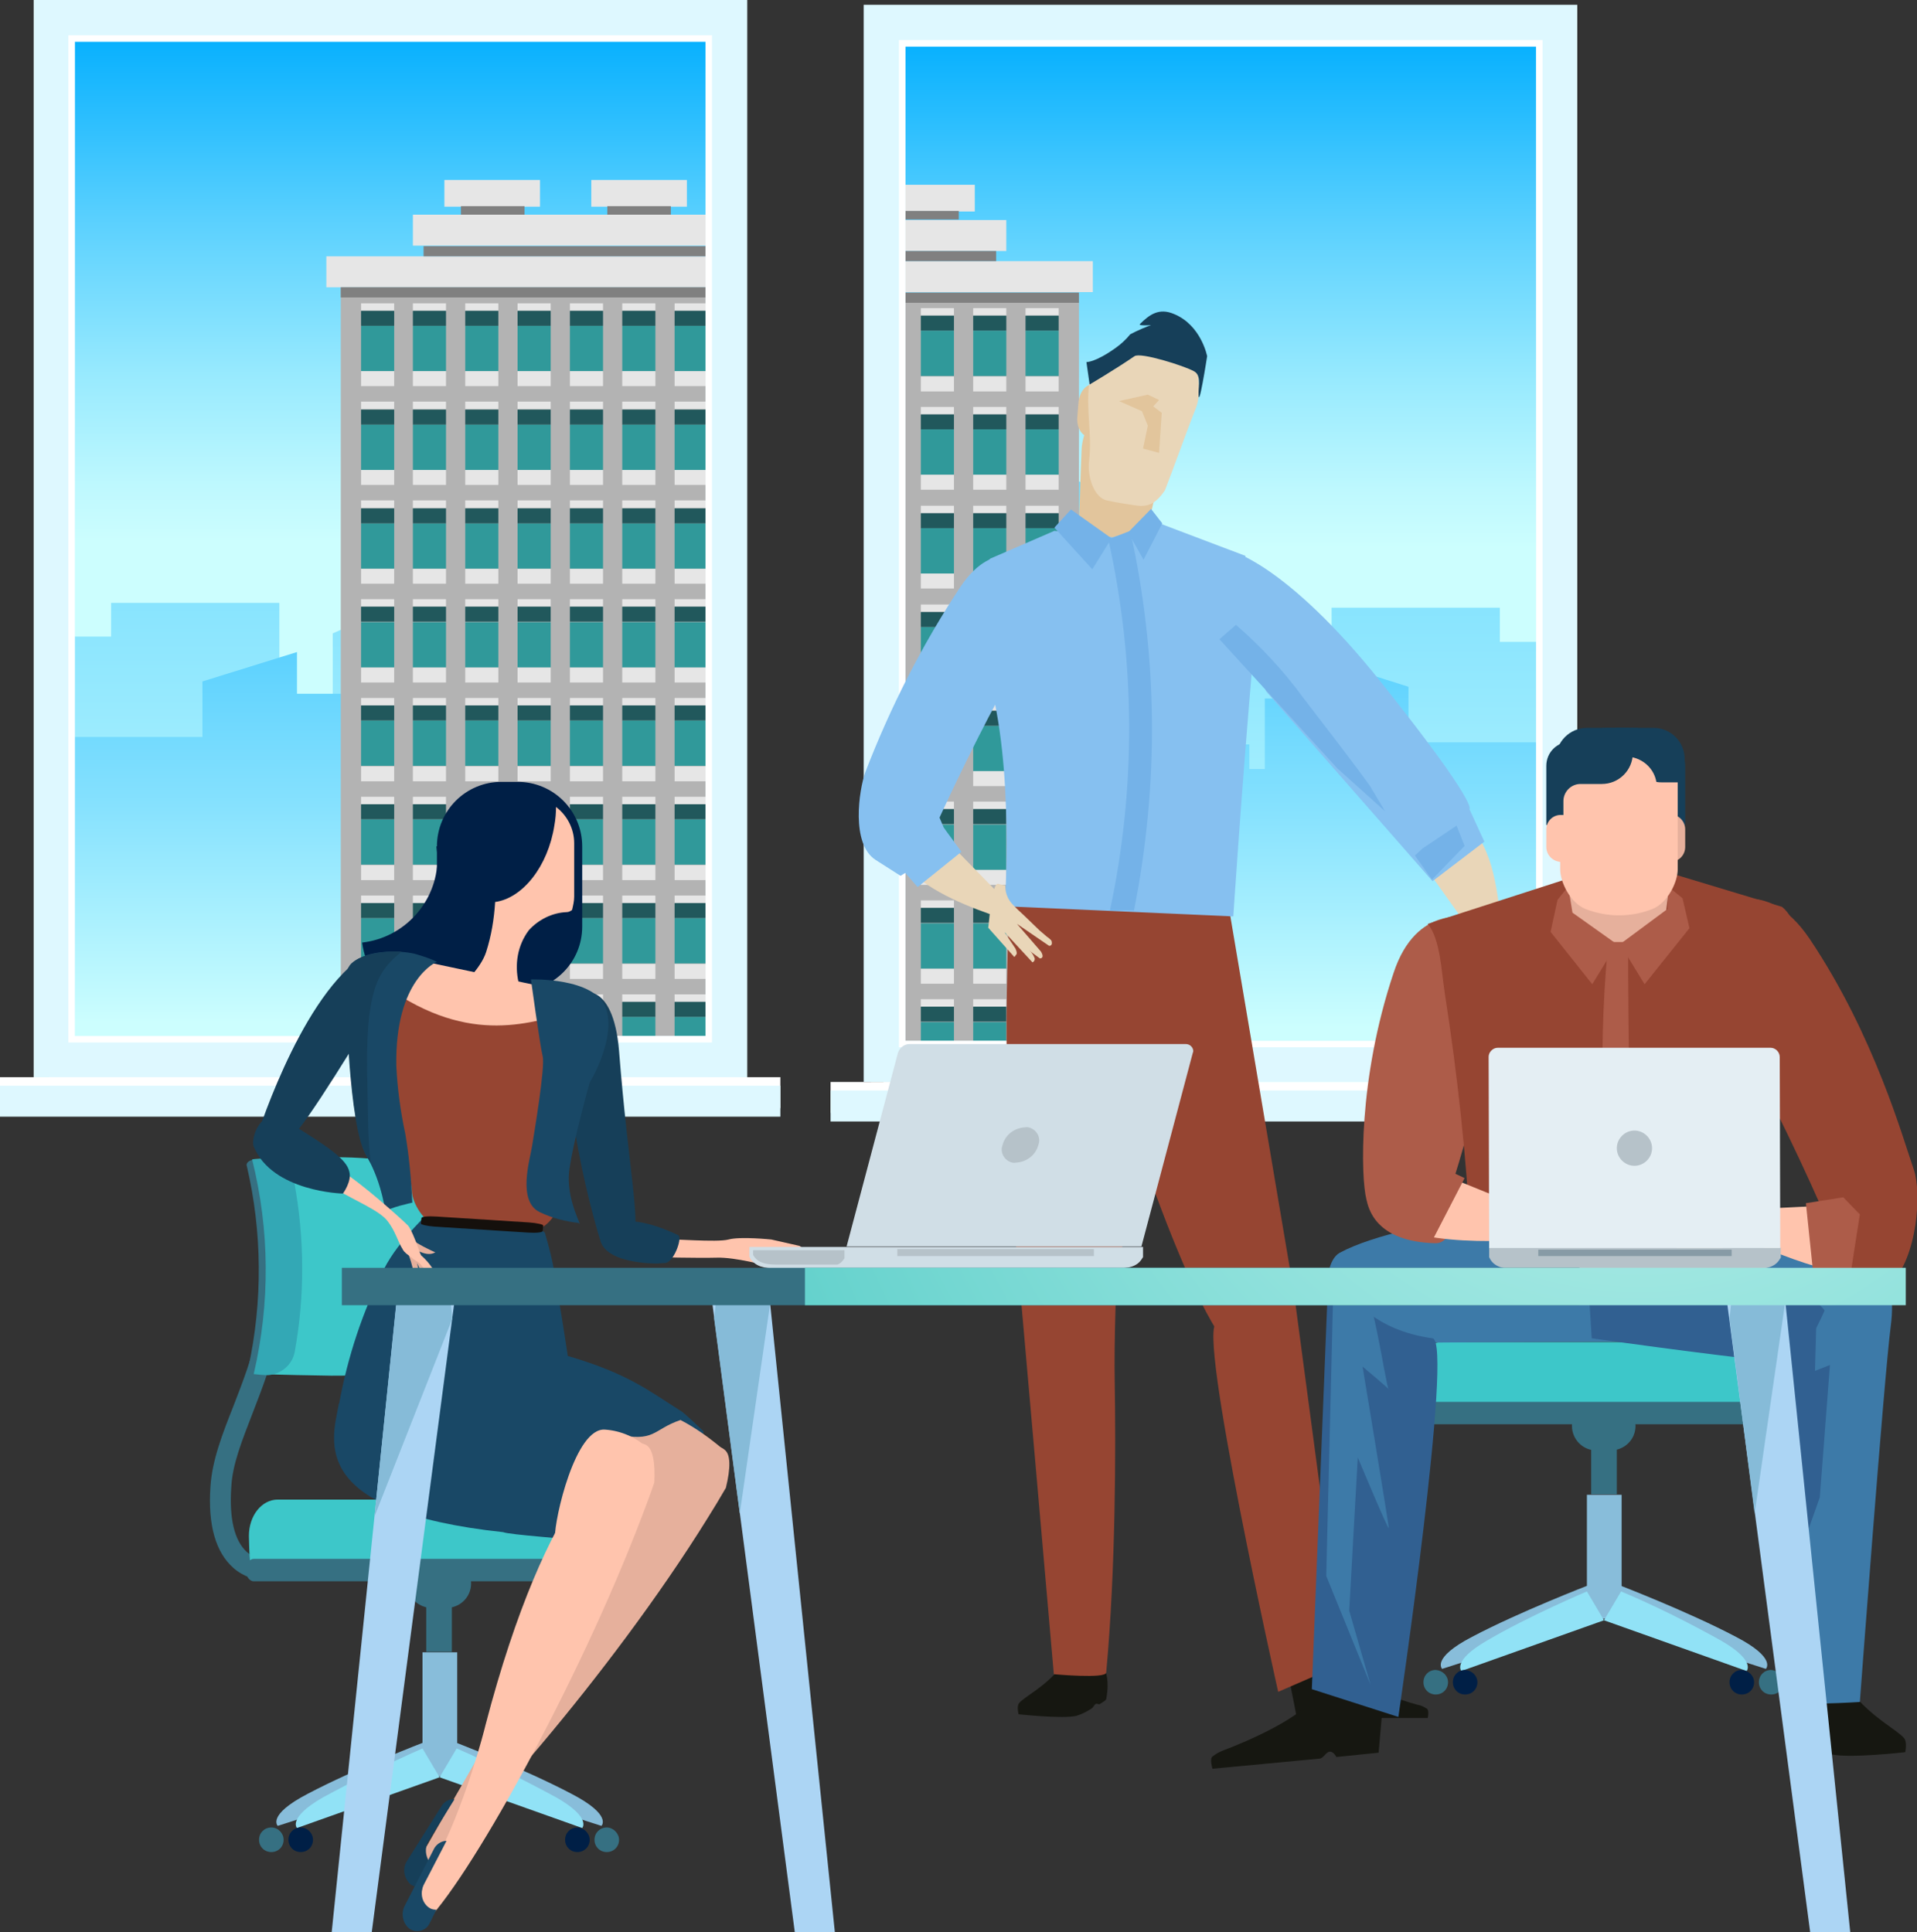 <?xml version="1.0" encoding="utf-8"?>
<!-- Generator: Adobe Illustrator 23.1.1, SVG Export Plug-In . SVG Version: 6.00 Build 0)  -->
<svg version="1.1" id="Layer_1" xmlns="http://www.w3.org/2000/svg" xmlns:xlink="http://www.w3.org/1999/xlink" x="0px" y="0px"
	 viewBox="0 0 358.9 361.8" enable-background="new 0 0 358.9 361.8" xml:space="preserve">
<rect x="0" y="0" width="358.9" height="361.8" fill="#333333" stroke="none"/>
<title>PF_header_image_mid_enterprise</title>
<g>
	<g id="Layer_1-2">
		
			<linearGradient id="SVGID_1_" gradientUnits="userSpaceOnUse" x1="72.915" y1="262.34" x2="72.915" y2="360.07" gradientTransform="matrix(1 0 0 -1 0 364)">
			<stop  offset="0" style="stop-color:#CCFEFE"/>
			<stop  offset="0.11" style="stop-color:#BEF8FE"/>
			<stop  offset="0.32" style="stop-color:#98EAFE"/>
			<stop  offset="0.61" style="stop-color:#5CD1FE"/>
			<stop  offset="0.96" style="stop-color:#09B1FE"/>
			<stop  offset="1" style="stop-color:#00ADFE"/>
		</linearGradient>
		<rect x="9.7" y="6.6" fill="url(#SVGID_1_)" width="126.4" height="200.2"/>
		
			<linearGradient id="SVGID_2_" gradientUnits="userSpaceOnUse" x1="1395.003" y1="195.35" x2="1395.003" y2="309.59" gradientTransform="matrix(-1.79 0 0 -1 2567.98 364)">
			<stop  offset="0" style="stop-color:#AFF3FE"/>
			<stop  offset="3.000000e-02" style="stop-color:#98EAFE"/>
			<stop  offset="0.34" style="stop-color:#5ED4FE"/>
			<stop  offset="0.64" style="stop-color:#2BC0FE"/>
			<stop  offset="0.87" style="stop-color:#0CB5FE"/>
			<stop  offset="1" style="stop-color:#00B0FE"/>
		</linearGradient>
		<polygon opacity="0.5" fill="url(#SVGID_2_)" enable-background="new    " points="9.2,205.6 9.2,93.7 13.8,93.7 13.8,119.2 
			20.8,119.2 20.8,112.9 52.3,112.9 52.3,129.9 62.3,132.6 62.3,118.6 79.7,111 79.7,120.7 91.1,120.7 91.1,112.4 94.7,112.4 
			94.7,90.7 116,84.5 116,95.1 129.4,95.1 129.4,107.8 132.6,107.8 132.6,205.6 		"/>
		
			<linearGradient id="SVGID_3_" gradientUnits="userSpaceOnUse" x1="1395.003" y1="172.46" x2="1395.003" y2="278.21" gradientTransform="matrix(-1.79 0 0 -1 2567.98 364)">
			<stop  offset="0" style="stop-color:#CCFEFE"/>
			<stop  offset="8.000000e-02" style="stop-color:#BDF8FE"/>
			<stop  offset="0.39" style="stop-color:#85E1FE"/>
			<stop  offset="0.66" style="stop-color:#5CD1FE"/>
			<stop  offset="0.87" style="stop-color:#43C7FE"/>
			<stop  offset="1" style="stop-color:#3AC3FE"/>
		</linearGradient>
		<polygon fill="url(#SVGID_3_)" points="9.2,206.8 9.2,138 37.9,138 37.9,127.6 55.6,122.1 55.6,129.9 64.8,129.9 64.8,143.1 
			67.7,143.1 67.7,138.4 82.8,138.4 82.8,162.7 94.5,158.2 94.5,126.3 98.9,126.3 98.9,119.7 119.1,119.7 119.1,130.6 132.6,130.6 
			132.6,206.8 		"/>
		<g>
			<defs>
				<rect id="SVGID_4_" x="40.7" y="6.6" width="97.8" height="195.1"/>
			</defs>
			<clipPath id="SVGID_5_">
				<use xlink:href="#SVGID_4_"  overflow="visible"/>
			</clipPath>
			<g clip-path="url(#SVGID_5_)">
				<rect x="63.8" y="208.8" fill="#474747" width="111.7" height="47.2"/>
				<rect x="61.1" y="203.8" fill="#E6E6E6" width="117" height="5.9"/>
				<rect x="61.1" y="48" fill="#E6E6E6" width="117" height="5.8"/>
				<rect x="63.8" y="53.8" fill="#B3B3B3" width="111.7" height="149.9"/>
				<rect x="67.6" y="211.3" fill="#30999A" width="6.2" height="10.3"/>
				<rect x="67.6" y="190.4" fill="#30999A" width="6.2" height="8.5"/>
				<rect x="67.6" y="199" fill="#E6E6E6" width="6.2" height="2.8"/>
				<rect x="67.6" y="186.2" fill="#E6E6E6" width="6.2" height="1.4"/>
				<rect x="67.6" y="187.6" fill="#21585C" width="6.2" height="2.8"/>
				<rect x="77.3" y="190.4" fill="#30999A" width="6.2" height="8.5"/>
				<rect x="77.3" y="199" fill="#E6E6E6" width="6.2" height="2.8"/>
				<rect x="77.3" y="186.2" fill="#E6E6E6" width="6.2" height="1.4"/>
				<rect x="77.3" y="187.6" fill="#21585C" width="6.2" height="2.8"/>
				<rect x="87.1" y="190.4" fill="#30999A" width="6.2" height="8.5"/>
				<rect x="87.1" y="199" fill="#E6E6E6" width="6.2" height="2.8"/>
				<rect x="87.1" y="186.2" fill="#E6E6E6" width="6.2" height="1.4"/>
				<rect x="87.1" y="187.6" fill="#21585C" width="6.2" height="2.8"/>
				<rect x="96.9" y="190.4" fill="#30999A" width="6.2" height="8.5"/>
				<rect x="96.9" y="199" fill="#E6E6E6" width="6.2" height="2.8"/>
				<rect x="96.9" y="186.2" fill="#E6E6E6" width="6.2" height="1.4"/>
				<rect x="96.9" y="187.6" fill="#21585C" width="6.2" height="2.8"/>
				<rect x="106.7" y="190.4" fill="#30999A" width="6.2" height="8.5"/>
				<rect x="106.7" y="199" fill="#E6E6E6" width="6.2" height="2.8"/>
				<rect x="106.7" y="186.2" fill="#E6E6E6" width="6.2" height="1.4"/>
				<rect x="106.7" y="187.6" fill="#21585C" width="6.2" height="2.8"/>
				<rect x="116.5" y="190.4" fill="#30999A" width="6.2" height="8.5"/>
				<rect x="116.5" y="199" fill="#E6E6E6" width="6.2" height="2.8"/>
				<rect x="116.5" y="186.2" fill="#E6E6E6" width="6.2" height="1.4"/>
				<rect x="116.5" y="187.6" fill="#21585C" width="6.2" height="2.8"/>
				<rect x="126.3" y="190.4" fill="#30999A" width="6.2" height="8.5"/>
				<rect x="126.3" y="199" fill="#E6E6E6" width="6.2" height="2.8"/>
				<rect x="126.3" y="186.2" fill="#E6E6E6" width="6.2" height="1.4"/>
				<rect x="126.3" y="187.6" fill="#21585C" width="6.2" height="2.8"/>
				<rect x="136.1" y="190.4" fill="#30999A" width="6.2" height="8.5"/>
				<rect x="136.1" y="199" fill="#E6E6E6" width="6.2" height="2.8"/>
				<rect x="136.1" y="186.2" fill="#E6E6E6" width="6.2" height="1.4"/>
				<rect x="136.1" y="187.6" fill="#21585C" width="6.2" height="2.8"/>
				<rect x="145.9" y="190.4" fill="#30999A" width="6.2" height="8.5"/>
				<rect x="145.9" y="199" fill="#E6E6E6" width="6.2" height="2.8"/>
				<rect x="145.9" y="186.2" fill="#E6E6E6" width="6.2" height="1.4"/>
				<rect x="145.9" y="187.6" fill="#21585C" width="6.2" height="2.8"/>
				<rect x="155.7" y="190.4" fill="#30999A" width="6.2" height="8.5"/>
				<rect x="155.7" y="199" fill="#E6E6E6" width="6.2" height="2.8"/>
				<rect x="155.7" y="186.2" fill="#E6E6E6" width="6.2" height="1.4"/>
				<rect x="155.7" y="187.6" fill="#21585C" width="6.2" height="2.8"/>
				<rect x="165.5" y="190.4" fill="#30999A" width="6.2" height="8.5"/>
				<rect x="165.5" y="199" fill="#E6E6E6" width="6.2" height="2.8"/>
				<rect x="165.5" y="186.2" fill="#E6E6E6" width="6.2" height="1.4"/>
				<rect x="165.5" y="187.6" fill="#21585C" width="6.2" height="2.8"/>
				<rect x="67.6" y="171.9" fill="#30999A" width="6.2" height="8.5"/>
				<rect x="67.6" y="180.5" fill="#E6E6E6" width="6.2" height="2.8"/>
				<rect x="67.6" y="167.7" fill="#E6E6E6" width="6.2" height="1.4"/>
				<rect x="67.6" y="169.1" fill="#21585C" width="6.2" height="2.8"/>
				<rect x="77.3" y="171.9" fill="#30999A" width="6.2" height="8.5"/>
				<rect x="77.3" y="180.5" fill="#E6E6E6" width="6.2" height="2.8"/>
				<rect x="77.3" y="167.7" fill="#E6E6E6" width="6.2" height="1.4"/>
				<rect x="77.3" y="169.1" fill="#21585C" width="6.2" height="2.8"/>
				<rect x="87.1" y="171.9" fill="#30999A" width="6.2" height="8.5"/>
				<rect x="87.1" y="180.5" fill="#E6E6E6" width="6.2" height="2.8"/>
				<rect x="87.1" y="167.7" fill="#E6E6E6" width="6.2" height="1.4"/>
				<rect x="87.1" y="169.1" fill="#21585C" width="6.2" height="2.8"/>
				<rect x="96.9" y="171.9" fill="#30999A" width="6.2" height="8.5"/>
				<rect x="96.9" y="180.5" fill="#E6E6E6" width="6.2" height="2.8"/>
				<rect x="96.9" y="167.7" fill="#E6E6E6" width="6.2" height="1.4"/>
				<rect x="96.9" y="169.1" fill="#21585C" width="6.2" height="2.8"/>
				<rect x="106.7" y="171.9" fill="#30999A" width="6.2" height="8.5"/>
				<rect x="106.7" y="180.5" fill="#E6E6E6" width="6.2" height="2.8"/>
				<rect x="106.7" y="167.7" fill="#E6E6E6" width="6.2" height="1.4"/>
				<rect x="106.7" y="169.1" fill="#21585C" width="6.2" height="2.8"/>
				<rect x="116.5" y="171.9" fill="#30999A" width="6.2" height="8.5"/>
				<rect x="116.5" y="180.5" fill="#E6E6E6" width="6.2" height="2.8"/>
				<rect x="116.5" y="167.7" fill="#E6E6E6" width="6.2" height="1.4"/>
				<rect x="116.5" y="169.1" fill="#21585C" width="6.2" height="2.8"/>
				<rect x="126.3" y="171.9" fill="#30999A" width="6.2" height="8.5"/>
				<rect x="126.3" y="180.5" fill="#E6E6E6" width="6.2" height="2.8"/>
				<rect x="126.3" y="167.7" fill="#E6E6E6" width="6.2" height="1.4"/>
				<rect x="126.3" y="169.1" fill="#21585C" width="6.2" height="2.8"/>
				<rect x="136.1" y="171.9" fill="#30999A" width="6.2" height="8.5"/>
				<rect x="136.1" y="180.5" fill="#E6E6E6" width="6.2" height="2.8"/>
				<rect x="136.1" y="167.7" fill="#E6E6E6" width="6.2" height="1.4"/>
				<rect x="136.1" y="169.1" fill="#21585C" width="6.2" height="2.8"/>
				<rect x="145.9" y="171.9" fill="#30999A" width="6.2" height="8.5"/>
				<rect x="145.9" y="180.5" fill="#E6E6E6" width="6.2" height="2.8"/>
				<rect x="145.9" y="167.7" fill="#E6E6E6" width="6.2" height="1.4"/>
				<rect x="145.9" y="169.1" fill="#21585C" width="6.2" height="2.8"/>
				<rect x="155.7" y="171.9" fill="#30999A" width="6.2" height="8.5"/>
				<rect x="155.7" y="180.5" fill="#E6E6E6" width="6.2" height="2.8"/>
				<rect x="155.7" y="167.7" fill="#E6E6E6" width="6.2" height="1.4"/>
				<rect x="155.7" y="169.1" fill="#21585C" width="6.2" height="2.8"/>
				<rect x="165.5" y="171.9" fill="#30999A" width="6.2" height="8.5"/>
				<rect x="165.5" y="180.5" fill="#E6E6E6" width="6.2" height="2.8"/>
				<rect x="165.5" y="167.7" fill="#E6E6E6" width="6.2" height="1.4"/>
				<rect x="165.5" y="169.1" fill="#21585C" width="6.2" height="2.8"/>
				<rect x="67.6" y="153.4" fill="#30999A" width="6.2" height="8.5"/>
				<rect x="67.6" y="162" fill="#E6E6E6" width="6.2" height="2.8"/>
				<rect x="67.6" y="149.2" fill="#E6E6E6" width="6.2" height="1.4"/>
				<rect x="67.6" y="150.6" fill="#21585C" width="6.2" height="2.8"/>
				<rect x="77.3" y="153.4" fill="#30999A" width="6.2" height="8.5"/>
				<rect x="77.3" y="162" fill="#E6E6E6" width="6.2" height="2.8"/>
				<rect x="77.3" y="149.2" fill="#E6E6E6" width="6.2" height="1.4"/>
				<rect x="77.3" y="150.6" fill="#21585C" width="6.2" height="2.8"/>
				<rect x="87.1" y="153.4" fill="#30999A" width="6.2" height="8.5"/>
				<rect x="87.1" y="162" fill="#E6E6E6" width="6.2" height="2.8"/>
				<rect x="87.1" y="149.2" fill="#E6E6E6" width="6.2" height="1.4"/>
				<rect x="87.1" y="150.6" fill="#21585C" width="6.2" height="2.8"/>
				<rect x="96.9" y="153.4" fill="#30999A" width="6.2" height="8.5"/>
				<rect x="96.9" y="162" fill="#E6E6E6" width="6.2" height="2.8"/>
				<rect x="96.9" y="149.2" fill="#E6E6E6" width="6.2" height="1.4"/>
				<rect x="96.9" y="150.6" fill="#21585C" width="6.2" height="2.8"/>
				<rect x="106.7" y="153.4" fill="#30999A" width="6.2" height="8.5"/>
				<rect x="106.7" y="162" fill="#E6E6E6" width="6.2" height="2.8"/>
				<rect x="106.7" y="149.2" fill="#E6E6E6" width="6.2" height="1.4"/>
				<rect x="106.7" y="150.6" fill="#21585C" width="6.2" height="2.8"/>
				<rect x="116.5" y="153.4" fill="#30999A" width="6.2" height="8.5"/>
				<rect x="116.5" y="162" fill="#E6E6E6" width="6.2" height="2.8"/>
				<rect x="116.5" y="149.2" fill="#E6E6E6" width="6.2" height="1.4"/>
				<rect x="116.5" y="150.6" fill="#21585C" width="6.2" height="2.8"/>
				<rect x="126.3" y="153.4" fill="#30999A" width="6.2" height="8.5"/>
				<rect x="126.3" y="162" fill="#E6E6E6" width="6.2" height="2.8"/>
				<rect x="126.3" y="149.2" fill="#E6E6E6" width="6.2" height="1.4"/>
				<rect x="126.3" y="150.6" fill="#21585C" width="6.2" height="2.8"/>
				<rect x="136.1" y="153.4" fill="#30999A" width="6.2" height="8.5"/>
				<rect x="136.1" y="162" fill="#E6E6E6" width="6.2" height="2.8"/>
				<rect x="136.1" y="149.2" fill="#E6E6E6" width="6.2" height="1.4"/>
				<rect x="136.1" y="150.6" fill="#21585C" width="6.2" height="2.8"/>
				<rect x="145.9" y="153.4" fill="#30999A" width="6.2" height="8.5"/>
				<rect x="145.9" y="162" fill="#E6E6E6" width="6.2" height="2.8"/>
				<rect x="145.9" y="149.2" fill="#E6E6E6" width="6.2" height="1.4"/>
				<rect x="145.9" y="150.6" fill="#21585C" width="6.2" height="2.8"/>
				<rect x="155.7" y="153.4" fill="#30999A" width="6.2" height="8.5"/>
				<rect x="155.7" y="162" fill="#E6E6E6" width="6.2" height="2.8"/>
				<rect x="155.7" y="149.2" fill="#E6E6E6" width="6.2" height="1.4"/>
				<rect x="155.7" y="150.6" fill="#21585C" width="6.2" height="2.8"/>
				<rect x="165.5" y="153.4" fill="#30999A" width="6.2" height="8.5"/>
				<rect x="165.5" y="162" fill="#E6E6E6" width="6.2" height="2.8"/>
				<rect x="165.5" y="149.2" fill="#E6E6E6" width="6.2" height="1.4"/>
				<rect x="165.5" y="150.6" fill="#21585C" width="6.2" height="2.8"/>
				<rect x="67.6" y="134.9" fill="#30999A" width="6.2" height="8.5"/>
				<rect x="67.6" y="143.5" fill="#E6E6E6" width="6.2" height="2.8"/>
				<rect x="67.6" y="130.7" fill="#E6E6E6" width="6.2" height="1.4"/>
				<rect x="67.6" y="132.1" fill="#21585C" width="6.2" height="2.8"/>
				<rect x="77.3" y="134.9" fill="#30999A" width="6.2" height="8.5"/>
				<rect x="77.3" y="143.5" fill="#E6E6E6" width="6.2" height="2.8"/>
				<rect x="77.3" y="130.7" fill="#E6E6E6" width="6.2" height="1.4"/>
				<rect x="77.3" y="132.1" fill="#21585C" width="6.2" height="2.8"/>
				<rect x="87.1" y="134.9" fill="#30999A" width="6.2" height="8.5"/>
				<rect x="87.1" y="143.5" fill="#E6E6E6" width="6.2" height="2.8"/>
				<rect x="87.1" y="130.7" fill="#E6E6E6" width="6.2" height="1.4"/>
				<rect x="87.1" y="132.1" fill="#21585C" width="6.2" height="2.8"/>
				<rect x="96.9" y="134.9" fill="#30999A" width="6.2" height="8.5"/>
				<rect x="96.9" y="143.5" fill="#E6E6E6" width="6.2" height="2.8"/>
				<rect x="96.9" y="130.7" fill="#E6E6E6" width="6.2" height="1.4"/>
				<rect x="96.9" y="132.1" fill="#21585C" width="6.2" height="2.8"/>
				<rect x="106.7" y="134.9" fill="#30999A" width="6.2" height="8.5"/>
				<rect x="106.7" y="143.5" fill="#E6E6E6" width="6.2" height="2.8"/>
				<rect x="106.7" y="130.7" fill="#E6E6E6" width="6.2" height="1.4"/>
				<rect x="106.7" y="132.1" fill="#21585C" width="6.2" height="2.8"/>
				<rect x="116.5" y="134.9" fill="#30999A" width="6.2" height="8.5"/>
				<rect x="116.5" y="143.5" fill="#E6E6E6" width="6.2" height="2.8"/>
				<rect x="116.5" y="130.7" fill="#E6E6E6" width="6.2" height="1.4"/>
				<rect x="116.5" y="132.1" fill="#21585C" width="6.2" height="2.8"/>
				<rect x="126.3" y="134.9" fill="#30999A" width="6.2" height="8.5"/>
				<rect x="126.3" y="143.5" fill="#E6E6E6" width="6.2" height="2.8"/>
				<rect x="126.3" y="130.7" fill="#E6E6E6" width="6.2" height="1.4"/>
				<rect x="126.3" y="132.1" fill="#21585C" width="6.2" height="2.8"/>
				<rect x="136.1" y="134.9" fill="#30999A" width="6.2" height="8.5"/>
				<rect x="136.1" y="143.5" fill="#E6E6E6" width="6.2" height="2.8"/>
				<rect x="136.1" y="130.7" fill="#E6E6E6" width="6.2" height="1.4"/>
				<rect x="136.1" y="132.1" fill="#21585C" width="6.2" height="2.8"/>
				<rect x="145.9" y="134.9" fill="#30999A" width="6.2" height="8.5"/>
				<rect x="145.9" y="143.5" fill="#E6E6E6" width="6.2" height="2.8"/>
				<rect x="145.9" y="130.7" fill="#E6E6E6" width="6.2" height="1.4"/>
				<rect x="145.9" y="132.1" fill="#21585C" width="6.2" height="2.8"/>
				<rect x="155.7" y="134.9" fill="#30999A" width="6.2" height="8.5"/>
				<rect x="155.7" y="143.5" fill="#E6E6E6" width="6.2" height="2.8"/>
				<rect x="155.7" y="130.7" fill="#E6E6E6" width="6.2" height="1.4"/>
				<rect x="155.7" y="132.1" fill="#21585C" width="6.2" height="2.8"/>
				<rect x="165.5" y="134.9" fill="#30999A" width="6.2" height="8.5"/>
				<rect x="165.5" y="143.5" fill="#E6E6E6" width="6.2" height="2.8"/>
				<rect x="165.5" y="130.7" fill="#E6E6E6" width="6.2" height="1.4"/>
				<rect x="165.5" y="132.1" fill="#21585C" width="6.2" height="2.8"/>
				<rect x="67.6" y="116.5" fill="#30999A" width="6.2" height="8.5"/>
				<rect x="67.6" y="125" fill="#E6E6E6" width="6.2" height="2.8"/>
				<rect x="67.6" y="112.2" fill="#E6E6E6" width="6.2" height="1.4"/>
				<rect x="67.6" y="113.6" fill="#21585C" width="6.2" height="2.8"/>
				<rect x="77.3" y="116.5" fill="#30999A" width="6.2" height="8.5"/>
				<rect x="77.3" y="125" fill="#E6E6E6" width="6.2" height="2.8"/>
				<rect x="77.3" y="112.2" fill="#E6E6E6" width="6.2" height="1.4"/>
				<rect x="77.3" y="113.6" fill="#21585C" width="6.2" height="2.8"/>
				<rect x="87.1" y="116.5" fill="#30999A" width="6.2" height="8.5"/>
				<rect x="87.1" y="125" fill="#E6E6E6" width="6.2" height="2.8"/>
				<rect x="87.1" y="112.2" fill="#E6E6E6" width="6.2" height="1.4"/>
				<rect x="87.1" y="113.6" fill="#21585C" width="6.2" height="2.8"/>
				<rect x="96.9" y="116.5" fill="#30999A" width="6.2" height="8.5"/>
				<rect x="96.9" y="125" fill="#E6E6E6" width="6.2" height="2.8"/>
				<rect x="96.9" y="112.2" fill="#E6E6E6" width="6.2" height="1.4"/>
				<rect x="96.9" y="113.6" fill="#21585C" width="6.2" height="2.8"/>
				<rect x="106.7" y="116.5" fill="#30999A" width="6.2" height="8.5"/>
				<rect x="106.7" y="125" fill="#E6E6E6" width="6.2" height="2.8"/>
				<rect x="106.7" y="112.2" fill="#E6E6E6" width="6.2" height="1.4"/>
				<rect x="106.7" y="113.6" fill="#21585C" width="6.2" height="2.8"/>
				<rect x="116.5" y="116.5" fill="#30999A" width="6.2" height="8.5"/>
				<rect x="116.5" y="125" fill="#E6E6E6" width="6.2" height="2.8"/>
				<rect x="116.5" y="112.2" fill="#E6E6E6" width="6.2" height="1.4"/>
				<rect x="116.5" y="113.6" fill="#21585C" width="6.2" height="2.8"/>
				<rect x="126.3" y="116.5" fill="#30999A" width="6.2" height="8.5"/>
				<rect x="126.3" y="125" fill="#E6E6E6" width="6.2" height="2.8"/>
				<rect x="126.3" y="112.2" fill="#E6E6E6" width="6.2" height="1.4"/>
				<rect x="126.3" y="113.6" fill="#21585C" width="6.2" height="2.8"/>
				<rect x="136.1" y="116.5" fill="#30999A" width="6.2" height="8.5"/>
				<rect x="136.1" y="125" fill="#E6E6E6" width="6.2" height="2.8"/>
				<rect x="136.1" y="112.2" fill="#E6E6E6" width="6.2" height="1.4"/>
				<rect x="136.1" y="113.6" fill="#21585C" width="6.2" height="2.8"/>
				<rect x="145.9" y="116.5" fill="#30999A" width="6.2" height="8.5"/>
				<rect x="145.9" y="125" fill="#E6E6E6" width="6.2" height="2.8"/>
				<rect x="145.9" y="112.2" fill="#E6E6E6" width="6.2" height="1.4"/>
				<rect x="145.9" y="113.6" fill="#21585C" width="6.2" height="2.8"/>
				<rect x="155.7" y="116.5" fill="#30999A" width="6.2" height="8.5"/>
				<rect x="155.7" y="125" fill="#E6E6E6" width="6.2" height="2.8"/>
				<rect x="155.7" y="112.2" fill="#E6E6E6" width="6.2" height="1.4"/>
				<rect x="155.7" y="113.6" fill="#21585C" width="6.2" height="2.8"/>
				<rect x="165.5" y="116.5" fill="#30999A" width="6.2" height="8.5"/>
				<rect x="165.5" y="125" fill="#E6E6E6" width="6.2" height="2.8"/>
				<rect x="165.5" y="112.2" fill="#E6E6E6" width="6.2" height="1.4"/>
				<rect x="165.5" y="113.6" fill="#21585C" width="6.2" height="2.8"/>
				<rect x="67.6" y="98" fill="#30999A" width="6.2" height="8.5"/>
				<rect x="67.6" y="106.5" fill="#E6E6E6" width="6.2" height="2.8"/>
				<rect x="67.6" y="93.7" fill="#E6E6E6" width="6.2" height="1.4"/>
				<rect x="67.6" y="95.2" fill="#21585C" width="6.2" height="2.8"/>
				<rect x="77.3" y="98" fill="#30999A" width="6.2" height="8.5"/>
				<rect x="77.3" y="106.5" fill="#E6E6E6" width="6.2" height="2.8"/>
				<rect x="77.3" y="93.7" fill="#E6E6E6" width="6.2" height="1.4"/>
				<rect x="77.3" y="95.2" fill="#21585C" width="6.2" height="2.8"/>
				<rect x="87.1" y="98" fill="#30999A" width="6.2" height="8.5"/>
				<rect x="87.1" y="106.5" fill="#E6E6E6" width="6.2" height="2.8"/>
				<rect x="87.1" y="93.7" fill="#E6E6E6" width="6.2" height="1.4"/>
				<rect x="87.1" y="95.2" fill="#21585C" width="6.2" height="2.8"/>
				<rect x="96.9" y="98" fill="#30999A" width="6.2" height="8.5"/>
				<rect x="96.9" y="106.5" fill="#E6E6E6" width="6.2" height="2.8"/>
				<rect x="96.9" y="93.7" fill="#E6E6E6" width="6.2" height="1.4"/>
				<rect x="96.9" y="95.2" fill="#21585C" width="6.2" height="2.8"/>
				<rect x="106.7" y="98" fill="#30999A" width="6.2" height="8.5"/>
				<rect x="106.7" y="106.5" fill="#E6E6E6" width="6.2" height="2.8"/>
				<rect x="106.7" y="93.7" fill="#E6E6E6" width="6.2" height="1.4"/>
				<rect x="106.7" y="95.2" fill="#21585C" width="6.2" height="2.8"/>
				<rect x="116.5" y="98" fill="#30999A" width="6.2" height="8.5"/>
				<rect x="116.5" y="106.5" fill="#E6E6E6" width="6.2" height="2.8"/>
				<rect x="116.5" y="93.7" fill="#E6E6E6" width="6.2" height="1.4"/>
				<rect x="116.5" y="95.2" fill="#21585C" width="6.2" height="2.8"/>
				<rect x="126.3" y="98" fill="#30999A" width="6.2" height="8.5"/>
				<rect x="126.3" y="106.5" fill="#E6E6E6" width="6.2" height="2.8"/>
				<rect x="126.3" y="93.7" fill="#E6E6E6" width="6.2" height="1.4"/>
				<rect x="126.3" y="95.2" fill="#21585C" width="6.2" height="2.8"/>
				<rect x="136.1" y="98" fill="#30999A" width="6.2" height="8.5"/>
				<rect x="136.1" y="106.5" fill="#E6E6E6" width="6.2" height="2.8"/>
				<rect x="136.1" y="93.7" fill="#E6E6E6" width="6.2" height="1.4"/>
				<rect x="136.1" y="95.2" fill="#21585C" width="6.2" height="2.8"/>
				<rect x="145.9" y="98" fill="#30999A" width="6.2" height="8.5"/>
				<rect x="145.9" y="106.5" fill="#E6E6E6" width="6.2" height="2.8"/>
				<rect x="145.9" y="93.7" fill="#E6E6E6" width="6.2" height="1.4"/>
				<rect x="145.9" y="95.2" fill="#21585C" width="6.2" height="2.8"/>
				<rect x="155.7" y="98" fill="#30999A" width="6.2" height="8.5"/>
				<rect x="155.7" y="106.5" fill="#E6E6E6" width="6.2" height="2.8"/>
				<rect x="155.7" y="93.7" fill="#E6E6E6" width="6.2" height="1.4"/>
				<rect x="155.7" y="95.2" fill="#21585C" width="6.2" height="2.8"/>
				<rect x="165.5" y="98" fill="#30999A" width="6.2" height="8.5"/>
				<rect x="165.5" y="106.5" fill="#E6E6E6" width="6.2" height="2.8"/>
				<rect x="165.5" y="93.7" fill="#E6E6E6" width="6.2" height="1.4"/>
				<rect x="165.5" y="95.2" fill="#21585C" width="6.2" height="2.8"/>
				<rect x="67.6" y="79.5" fill="#30999A" width="6.2" height="8.5"/>
				<rect x="67.6" y="88" fill="#E6E6E6" width="6.2" height="2.8"/>
				<rect x="67.6" y="75.2" fill="#E6E6E6" width="6.2" height="1.4"/>
				<rect x="67.6" y="76.7" fill="#21585C" width="6.2" height="2.8"/>
				<rect x="77.3" y="79.5" fill="#30999A" width="6.2" height="8.5"/>
				<rect x="77.3" y="88" fill="#E6E6E6" width="6.2" height="2.8"/>
				<rect x="77.3" y="75.2" fill="#E6E6E6" width="6.2" height="1.4"/>
				<rect x="77.3" y="76.7" fill="#21585C" width="6.2" height="2.8"/>
				<rect x="87.1" y="79.5" fill="#30999A" width="6.2" height="8.5"/>
				<rect x="87.1" y="88" fill="#E6E6E6" width="6.2" height="2.8"/>
				<rect x="87.1" y="75.2" fill="#E6E6E6" width="6.2" height="1.4"/>
				<rect x="87.1" y="76.7" fill="#21585C" width="6.2" height="2.8"/>
				<rect x="96.9" y="79.5" fill="#30999A" width="6.2" height="8.5"/>
				<rect x="96.9" y="88" fill="#E6E6E6" width="6.2" height="2.8"/>
				<rect x="96.9" y="75.2" fill="#E6E6E6" width="6.2" height="1.4"/>
				<rect x="96.9" y="76.7" fill="#21585C" width="6.2" height="2.8"/>
				<rect x="106.7" y="79.5" fill="#30999A" width="6.2" height="8.5"/>
				<rect x="106.7" y="88" fill="#E6E6E6" width="6.2" height="2.8"/>
				<rect x="106.7" y="75.2" fill="#E6E6E6" width="6.2" height="1.4"/>
				<rect x="106.7" y="76.7" fill="#21585C" width="6.2" height="2.8"/>
				<rect x="116.5" y="79.5" fill="#30999A" width="6.2" height="8.5"/>
				<rect x="116.5" y="88" fill="#E6E6E6" width="6.2" height="2.8"/>
				<rect x="116.5" y="75.2" fill="#E6E6E6" width="6.2" height="1.4"/>
				<rect x="116.5" y="76.7" fill="#21585C" width="6.2" height="2.8"/>
				<rect x="126.3" y="79.5" fill="#30999A" width="6.2" height="8.5"/>
				<rect x="126.3" y="88" fill="#E6E6E6" width="6.2" height="2.8"/>
				<rect x="126.3" y="75.2" fill="#E6E6E6" width="6.2" height="1.4"/>
				<rect x="126.3" y="76.7" fill="#21585C" width="6.2" height="2.8"/>
				<rect x="136.1" y="79.5" fill="#30999A" width="6.2" height="8.5"/>
				<rect x="136.1" y="88" fill="#E6E6E6" width="6.2" height="2.8"/>
				<rect x="136.1" y="75.2" fill="#E6E6E6" width="6.2" height="1.4"/>
				<rect x="136.1" y="76.7" fill="#21585C" width="6.2" height="2.8"/>
				<rect x="145.9" y="79.5" fill="#30999A" width="6.2" height="8.5"/>
				<rect x="145.9" y="88" fill="#E6E6E6" width="6.2" height="2.8"/>
				<rect x="145.9" y="75.2" fill="#E6E6E6" width="6.2" height="1.4"/>
				<rect x="145.9" y="76.7" fill="#21585C" width="6.2" height="2.8"/>
				<rect x="155.7" y="79.5" fill="#30999A" width="6.2" height="8.5"/>
				<rect x="155.7" y="88" fill="#E6E6E6" width="6.2" height="2.8"/>
				<rect x="155.7" y="75.2" fill="#E6E6E6" width="6.2" height="1.4"/>
				<rect x="155.7" y="76.7" fill="#21585C" width="6.2" height="2.8"/>
				<rect x="165.5" y="79.5" fill="#30999A" width="6.2" height="8.5"/>
				<rect x="165.5" y="88" fill="#E6E6E6" width="6.2" height="2.8"/>
				<rect x="165.5" y="75.2" fill="#E6E6E6" width="6.2" height="1.4"/>
				<rect x="165.5" y="76.7" fill="#21585C" width="6.2" height="2.8"/>
				<rect x="67.6" y="61" fill="#30999A" width="6.2" height="8.5"/>
				<rect x="67.6" y="69.5" fill="#E6E6E6" width="6.2" height="2.8"/>
				<rect x="67.6" y="56.8" fill="#E6E6E6" width="6.2" height="1.4"/>
				<rect x="67.6" y="58.2" fill="#21585C" width="6.2" height="2.8"/>
				<rect x="77.3" y="61" fill="#30999A" width="6.2" height="8.5"/>
				<rect x="77.3" y="69.5" fill="#E6E6E6" width="6.2" height="2.8"/>
				<rect x="77.3" y="56.8" fill="#E6E6E6" width="6.2" height="1.4"/>
				<rect x="77.3" y="58.2" fill="#21585C" width="6.2" height="2.8"/>
				<rect x="87.1" y="61" fill="#30999A" width="6.2" height="8.5"/>
				<rect x="87.1" y="69.5" fill="#E6E6E6" width="6.2" height="2.8"/>
				<rect x="87.1" y="56.8" fill="#E6E6E6" width="6.2" height="1.4"/>
				<rect x="87.1" y="58.2" fill="#21585C" width="6.2" height="2.8"/>
				<rect x="96.9" y="61" fill="#30999A" width="6.2" height="8.5"/>
				<rect x="96.9" y="69.5" fill="#E6E6E6" width="6.2" height="2.8"/>
				<rect x="96.9" y="56.8" fill="#E6E6E6" width="6.2" height="1.4"/>
				<rect x="96.9" y="58.2" fill="#21585C" width="6.2" height="2.8"/>
				<rect x="106.7" y="61" fill="#30999A" width="6.2" height="8.5"/>
				<rect x="106.7" y="69.5" fill="#E6E6E6" width="6.2" height="2.8"/>
				<rect x="106.7" y="56.8" fill="#E6E6E6" width="6.2" height="1.4"/>
				<rect x="106.7" y="58.2" fill="#21585C" width="6.2" height="2.8"/>
				<rect x="116.5" y="61" fill="#30999A" width="6.2" height="8.5"/>
				<rect x="116.5" y="69.5" fill="#E6E6E6" width="6.2" height="2.8"/>
				<rect x="116.5" y="56.8" fill="#E6E6E6" width="6.2" height="1.4"/>
				<rect x="116.5" y="58.2" fill="#21585C" width="6.2" height="2.8"/>
				<rect x="126.3" y="61" fill="#30999A" width="6.2" height="8.5"/>
				<rect x="126.3" y="69.5" fill="#E6E6E6" width="6.2" height="2.8"/>
				<rect x="126.3" y="56.8" fill="#E6E6E6" width="6.2" height="1.4"/>
				<rect x="126.3" y="58.2" fill="#21585C" width="6.2" height="2.8"/>
				<rect x="136.1" y="61" fill="#30999A" width="6.2" height="8.5"/>
				<rect x="136.1" y="69.5" fill="#E6E6E6" width="6.2" height="2.8"/>
				<rect x="136.1" y="56.8" fill="#E6E6E6" width="6.2" height="1.4"/>
				<rect x="136.1" y="58.2" fill="#21585C" width="6.2" height="2.8"/>
				<rect x="145.9" y="61" fill="#30999A" width="6.2" height="8.5"/>
				<rect x="145.9" y="69.5" fill="#E6E6E6" width="6.2" height="2.8"/>
				<rect x="145.9" y="56.8" fill="#E6E6E6" width="6.2" height="1.4"/>
				<rect x="145.9" y="58.2" fill="#21585C" width="6.2" height="2.8"/>
				<rect x="155.7" y="61" fill="#30999A" width="6.2" height="8.5"/>
				<rect x="155.7" y="69.5" fill="#E6E6E6" width="6.2" height="2.8"/>
				<rect x="155.7" y="56.8" fill="#E6E6E6" width="6.2" height="1.4"/>
				<rect x="155.7" y="58.2" fill="#21585C" width="6.2" height="2.8"/>
				<rect x="165.5" y="61" fill="#30999A" width="6.2" height="8.5"/>
				<rect x="165.5" y="69.5" fill="#E6E6E6" width="6.2" height="2.8"/>
				<rect x="165.5" y="56.8" fill="#E6E6E6" width="6.2" height="1.4"/>
				<rect x="165.5" y="58.2" fill="#21585C" width="6.2" height="2.8"/>
				<rect x="77.3" y="211.3" fill="#30999A" width="6.2" height="10.3"/>
				<rect x="87.1" y="211.3" fill="#30999A" width="6.2" height="10.3"/>
				<rect x="96.9" y="211.3" fill="#30999A" width="6.2" height="10.3"/>
				<rect x="106.7" y="211.3" fill="#30999A" width="6.2" height="10.3"/>
				<rect x="116.5" y="211.3" fill="#30999A" width="6.2" height="10.3"/>
				<rect x="126.3" y="211.3" fill="#30999A" width="6.2" height="10.3"/>
				<rect x="136.1" y="211.3" fill="#30999A" width="6.2" height="10.3"/>
				<rect x="145.9" y="211.3" fill="#30999A" width="6.2" height="10.3"/>
				<rect x="155.7" y="211.3" fill="#30999A" width="6.2" height="10.3"/>
				<rect x="165.5" y="211.3" fill="#30999A" width="6.2" height="10.3"/>
				<rect x="67.6" y="224.9" fill="#30999A" width="6.2" height="10.3"/>
				<rect x="77.3" y="224.9" fill="#30999A" width="6.2" height="10.3"/>
				<rect x="87.1" y="224.9" fill="#30999A" width="6.2" height="10.3"/>
				<rect x="96.9" y="224.9" fill="#30999A" width="6.2" height="10.3"/>
				<rect x="106.7" y="224.9" fill="#30999A" width="6.2" height="10.3"/>
				<rect x="116.5" y="224.9" fill="#30999A" width="6.2" height="10.3"/>
				<rect x="126.3" y="224.9" fill="#30999A" width="6.2" height="10.3"/>
				<rect x="136.1" y="224.9" fill="#30999A" width="6.2" height="10.3"/>
				<rect x="145.9" y="224.9" fill="#30999A" width="6.2" height="10.3"/>
				<rect x="155.7" y="224.9" fill="#30999A" width="6.2" height="10.3"/>
				<rect x="165.5" y="224.9" fill="#30999A" width="6.2" height="10.3"/>
				<rect x="67.6" y="238.5" fill="#30999A" width="6.2" height="10.3"/>
				<rect x="77.3" y="238.5" fill="#30999A" width="6.2" height="10.3"/>
				<rect x="87.1" y="238.5" fill="#30999A" width="6.2" height="10.3"/>
				<rect x="145.9" y="238.5" fill="#30999A" width="6.2" height="10.3"/>
				<rect x="155.7" y="238.5" fill="#30999A" width="6.2" height="10.3"/>
				<rect x="165.5" y="238.5" fill="#30999A" width="6.2" height="10.3"/>
				<rect x="61.1" y="251.3" fill="#E6E6E6" width="117" height="5.4"/>
				<rect x="96.9" y="235.2" fill="#E6E6E6" width="45.4" height="19.9"/>
				<rect x="102.4" y="237.3" fill="#B3B3B3" width="34.5" height="19.3"/>
				<rect x="104.9" y="238.5" fill="#30999A" width="9.9" height="18.2"/>
				<rect x="124.5" y="238.5" fill="#30999A" width="9.9" height="18.2"/>
				<rect x="117.2" y="237.3" fill="#E6E6E6" width="4.9" height="19.3"/>
				<rect x="63.8" y="53.8" fill="#808080" width="111.7" height="1.9"/>
				<rect x="77.3" y="40.2" fill="#E6E6E6" width="84.5" height="5.8"/>
				<rect x="79.3" y="46.1" fill="#808080" width="80.7" height="1.9"/>
				<rect x="83.2" y="33.7" fill="#E6E6E6" width="17.9" height="5"/>
				<rect x="86.3" y="38.6" fill="#808080" width="11.9" height="1.6"/>
				<rect x="110.7" y="33.7" fill="#E6E6E6" width="17.9" height="5"/>
				<rect x="113.7" y="38.6" fill="#808080" width="11.9" height="1.6"/>
				<rect x="138.1" y="33.7" fill="#E6E6E6" width="17.9" height="5"/>
				<rect x="141.1" y="38.6" fill="#808080" width="11.9" height="1.6"/>
			</g>
		</g>
		<path fill="#DEF8FF" d="M6.3,0v201.7h133.6V0H6.3z M132.1,194H14V7.8h118.1V194z"/>
		<polygon fill="#FFFFFF" points="139.9,201.7 0,201.7 0,207.5 146.1,207.5 146.1,201.7 		"/>
		<polygon fill="#DEF8FF" points="139.9,203.3 0,203.3 0,209.1 146.1,209.1 146.1,203.3 		"/>
		<path fill="#FFFFFF" d="M12.8,195.2h120.5V6.6H12.8V195.2z M14,7.8h118.1V194H14V7.8z"/>
		
			<linearGradient id="SVGID_6_" gradientUnits="userSpaceOnUse" x1="2267.065" y1="261.41" x2="2267.065" y2="359.14" gradientTransform="matrix(-1 0 0 -1 2495.74 364)">
			<stop  offset="0" style="stop-color:#CCFEFE"/>
			<stop  offset="0.11" style="stop-color:#BEF8FE"/>
			<stop  offset="0.32" style="stop-color:#98EAFE"/>
			<stop  offset="0.61" style="stop-color:#5CD1FE"/>
			<stop  offset="0.96" style="stop-color:#09B1FE"/>
			<stop  offset="1" style="stop-color:#00ADFE"/>
		</linearGradient>
		<rect x="165.4" y="7.5" fill="url(#SVGID_6_)" width="126.4" height="200.2"/>
		
			<linearGradient id="SVGID_7_" gradientUnits="userSpaceOnUse" x1="169.224" y1="194.42" x2="169.224" y2="308.67" gradientTransform="matrix(1.79 0 0 -1 -72.24 364)">
			<stop  offset="0" style="stop-color:#AFF3FE"/>
			<stop  offset="3.000000e-02" style="stop-color:#98EAFE"/>
			<stop  offset="0.34" style="stop-color:#5ED4FE"/>
			<stop  offset="0.64" style="stop-color:#2BC0FE"/>
			<stop  offset="0.87" style="stop-color:#0CB5FE"/>
			<stop  offset="1" style="stop-color:#00B0FE"/>
		</linearGradient>
		<polygon opacity="0.5" fill="url(#SVGID_7_)" enable-background="new    " points="292.4,206.5 292.4,94.6 287.8,94.6 
			287.8,120.2 280.8,120.2 280.8,113.8 249.3,113.8 249.3,130.8 239.3,133.5 239.3,119.5 221.9,111.9 221.9,121.6 210.4,121.6 
			210.4,113.3 206.9,113.3 206.9,91.6 185.6,85.4 185.6,96 172.2,96 172.2,108.7 169,108.7 169,206.5 		"/>
		
			<linearGradient id="SVGID_8_" gradientUnits="userSpaceOnUse" x1="169.224" y1="171.54" x2="169.224" y2="277.28" gradientTransform="matrix(1.79 0 0 -1 -72.24 364)">
			<stop  offset="0" style="stop-color:#CCFEFE"/>
			<stop  offset="8.000000e-02" style="stop-color:#BDF8FE"/>
			<stop  offset="0.39" style="stop-color:#85E1FE"/>
			<stop  offset="0.66" style="stop-color:#5CD1FE"/>
			<stop  offset="0.87" style="stop-color:#43C7FE"/>
			<stop  offset="1" style="stop-color:#3AC3FE"/>
		</linearGradient>
		<polygon fill="url(#SVGID_8_)" points="292.4,207.7 292.4,139 263.7,139 263.7,128.6 246,123 246,130.8 236.8,130.8 236.8,144 
			233.9,144 233.9,139.4 218.8,139.4 218.8,163.6 207.1,159.1 207.1,127.2 202.6,127.2 202.6,120.6 182.5,120.6 182.5,131.5 
			169,131.5 169,207.7 		"/>
		<g>
			<defs>
				<rect id="SVGID_9_" x="163.1" y="7.5" width="97.8" height="195.1"/>
			</defs>
			<clipPath id="SVGID_10_">
				<use xlink:href="#SVGID_9_"  overflow="visible"/>
			</clipPath>
			<g clip-path="url(#SVGID_10_)">
				<rect x="90.3" y="209.8" fill="#474747" width="111.7" height="47.2"/>
				<rect x="87.6" y="204.7" fill="#E6E6E6" width="117" height="5.9"/>
				<rect x="87.6" y="48.9" fill="#E6E6E6" width="117" height="5.8"/>
				<rect x="90.3" y="54.8" fill="#B3B3B3" width="111.7" height="149.9"/>
				<rect x="192" y="212.2" fill="#30999A" width="6.2" height="10.3"/>
				<rect x="192" y="191.4" fill="#30999A" width="6.2" height="8.5"/>
				<rect x="192" y="199.9" fill="#E6E6E6" width="6.2" height="2.8"/>
				<rect x="192" y="187.1" fill="#E6E6E6" width="6.2" height="1.4"/>
				<rect x="192" y="188.5" fill="#21585C" width="6.2" height="2.8"/>
				<rect x="182.2" y="191.4" fill="#30999A" width="6.2" height="8.5"/>
				<rect x="182.2" y="199.9" fill="#E6E6E6" width="6.2" height="2.8"/>
				<rect x="182.2" y="187.1" fill="#E6E6E6" width="6.2" height="1.4"/>
				<rect x="182.2" y="188.5" fill="#21585C" width="6.2" height="2.8"/>
				<rect x="172.4" y="191.4" fill="#30999A" width="6.2" height="8.5"/>
				<rect x="172.4" y="199.9" fill="#E6E6E6" width="6.2" height="2.8"/>
				<rect x="172.4" y="187.1" fill="#E6E6E6" width="6.2" height="1.4"/>
				<rect x="172.4" y="188.5" fill="#21585C" width="6.2" height="2.8"/>
				<rect x="162.6" y="191.4" fill="#30999A" width="6.2" height="8.5"/>
				<rect x="162.6" y="199.9" fill="#E6E6E6" width="6.2" height="2.8"/>
				<rect x="162.6" y="187.1" fill="#E6E6E6" width="6.2" height="1.4"/>
				<rect x="162.6" y="188.5" fill="#21585C" width="6.2" height="2.8"/>
				<rect x="152.8" y="191.4" fill="#30999A" width="6.2" height="8.5"/>
				<rect x="152.8" y="199.9" fill="#E6E6E6" width="6.2" height="2.8"/>
				<rect x="152.8" y="187.1" fill="#E6E6E6" width="6.2" height="1.4"/>
				<rect x="152.8" y="188.5" fill="#21585C" width="6.2" height="2.8"/>
				<rect x="143" y="191.4" fill="#30999A" width="6.2" height="8.5"/>
				<rect x="143" y="199.9" fill="#E6E6E6" width="6.2" height="2.8"/>
				<rect x="143" y="187.1" fill="#E6E6E6" width="6.2" height="1.4"/>
				<rect x="143" y="188.5" fill="#21585C" width="6.2" height="2.8"/>
				<rect x="133.2" y="191.4" fill="#30999A" width="6.2" height="8.5"/>
				<rect x="133.2" y="199.9" fill="#E6E6E6" width="6.2" height="2.8"/>
				<rect x="133.2" y="187.1" fill="#E6E6E6" width="6.2" height="1.4"/>
				<rect x="133.2" y="188.5" fill="#21585C" width="6.2" height="2.8"/>
				<rect x="123.4" y="191.4" fill="#30999A" width="6.2" height="8.5"/>
				<rect x="123.4" y="199.9" fill="#E6E6E6" width="6.2" height="2.8"/>
				<rect x="123.4" y="187.1" fill="#E6E6E6" width="6.2" height="1.4"/>
				<rect x="123.4" y="188.5" fill="#21585C" width="6.2" height="2.8"/>
				<rect x="113.7" y="191.4" fill="#30999A" width="6.2" height="8.5"/>
				<rect x="113.7" y="199.9" fill="#E6E6E6" width="6.2" height="2.8"/>
				<rect x="113.7" y="187.1" fill="#E6E6E6" width="6.2" height="1.4"/>
				<rect x="113.7" y="188.5" fill="#21585C" width="6.2" height="2.8"/>
				<rect x="103.9" y="191.4" fill="#30999A" width="6.2" height="8.5"/>
				<rect x="103.9" y="199.9" fill="#E6E6E6" width="6.2" height="2.8"/>
				<rect x="103.9" y="187.1" fill="#E6E6E6" width="6.2" height="1.4"/>
				<rect x="103.9" y="188.5" fill="#21585C" width="6.2" height="2.8"/>
				<rect x="94.1" y="191.4" fill="#30999A" width="6.2" height="8.5"/>
				<rect x="94.1" y="199.9" fill="#E6E6E6" width="6.2" height="2.8"/>
				<rect x="94.1" y="187.1" fill="#E6E6E6" width="6.2" height="1.4"/>
				<rect x="94.1" y="188.5" fill="#21585C" width="6.2" height="2.8"/>
				<rect x="192" y="172.9" fill="#30999A" width="6.2" height="8.5"/>
				<rect x="192" y="181.4" fill="#E6E6E6" width="6.2" height="2.8"/>
				<rect x="192" y="168.6" fill="#E6E6E6" width="6.2" height="1.4"/>
				<rect x="192" y="170" fill="#21585C" width="6.2" height="2.8"/>
				<rect x="182.2" y="172.9" fill="#30999A" width="6.2" height="8.5"/>
				<rect x="182.2" y="181.4" fill="#E6E6E6" width="6.2" height="2.8"/>
				<rect x="182.2" y="168.6" fill="#E6E6E6" width="6.2" height="1.4"/>
				<rect x="182.2" y="170" fill="#21585C" width="6.2" height="2.8"/>
				<rect x="172.4" y="172.9" fill="#30999A" width="6.2" height="8.5"/>
				<rect x="172.4" y="181.4" fill="#E6E6E6" width="6.2" height="2.8"/>
				<rect x="172.4" y="168.6" fill="#E6E6E6" width="6.2" height="1.4"/>
				<rect x="172.4" y="170" fill="#21585C" width="6.2" height="2.8"/>
				<rect x="162.6" y="172.9" fill="#30999A" width="6.2" height="8.5"/>
				<rect x="162.6" y="181.4" fill="#E6E6E6" width="6.2" height="2.8"/>
				<rect x="162.6" y="168.6" fill="#E6E6E6" width="6.2" height="1.4"/>
				<rect x="162.6" y="170" fill="#21585C" width="6.2" height="2.8"/>
				<rect x="152.8" y="172.9" fill="#30999A" width="6.2" height="8.5"/>
				<rect x="152.8" y="181.4" fill="#E6E6E6" width="6.2" height="2.8"/>
				<rect x="152.8" y="168.6" fill="#E6E6E6" width="6.2" height="1.4"/>
				<rect x="152.8" y="170" fill="#21585C" width="6.2" height="2.8"/>
				<rect x="143" y="172.9" fill="#30999A" width="6.2" height="8.5"/>
				<rect x="143" y="181.4" fill="#E6E6E6" width="6.2" height="2.8"/>
				<rect x="143" y="168.6" fill="#E6E6E6" width="6.2" height="1.4"/>
				<rect x="143" y="170" fill="#21585C" width="6.2" height="2.8"/>
				<rect x="133.2" y="172.9" fill="#30999A" width="6.2" height="8.5"/>
				<rect x="133.2" y="181.4" fill="#E6E6E6" width="6.2" height="2.8"/>
				<rect x="133.2" y="168.6" fill="#E6E6E6" width="6.2" height="1.4"/>
				<rect x="133.2" y="170" fill="#21585C" width="6.2" height="2.8"/>
				<rect x="123.4" y="172.9" fill="#30999A" width="6.2" height="8.5"/>
				<rect x="123.4" y="181.4" fill="#E6E6E6" width="6.2" height="2.8"/>
				<rect x="123.4" y="168.6" fill="#E6E6E6" width="6.2" height="1.4"/>
				<rect x="123.4" y="170" fill="#21585C" width="6.2" height="2.8"/>
				<rect x="113.7" y="172.9" fill="#30999A" width="6.2" height="8.5"/>
				<rect x="113.7" y="181.4" fill="#E6E6E6" width="6.2" height="2.8"/>
				<rect x="113.7" y="168.6" fill="#E6E6E6" width="6.2" height="1.4"/>
				<rect x="113.7" y="170" fill="#21585C" width="6.2" height="2.8"/>
				<rect x="103.9" y="172.9" fill="#30999A" width="6.2" height="8.5"/>
				<rect x="103.9" y="181.4" fill="#E6E6E6" width="6.2" height="2.8"/>
				<rect x="103.9" y="168.6" fill="#E6E6E6" width="6.2" height="1.4"/>
				<rect x="103.9" y="170" fill="#21585C" width="6.2" height="2.8"/>
				<rect x="94.1" y="172.9" fill="#30999A" width="6.2" height="8.5"/>
				<rect x="94.1" y="181.4" fill="#E6E6E6" width="6.2" height="2.8"/>
				<rect x="94.1" y="168.6" fill="#E6E6E6" width="6.2" height="1.4"/>
				<rect x="94.1" y="170" fill="#21585C" width="6.2" height="2.8"/>
				<rect x="192" y="154.4" fill="#30999A" width="6.2" height="8.5"/>
				<rect x="192" y="162.9" fill="#E6E6E6" width="6.2" height="2.8"/>
				<rect x="192" y="150.1" fill="#E6E6E6" width="6.2" height="1.4"/>
				<rect x="192" y="151.5" fill="#21585C" width="6.2" height="2.8"/>
				<rect x="182.2" y="154.4" fill="#30999A" width="6.2" height="8.5"/>
				<rect x="182.2" y="162.9" fill="#E6E6E6" width="6.2" height="2.8"/>
				<rect x="182.2" y="150.1" fill="#E6E6E6" width="6.2" height="1.4"/>
				<rect x="182.2" y="151.5" fill="#21585C" width="6.2" height="2.8"/>
				<rect x="172.4" y="154.4" fill="#30999A" width="6.2" height="8.5"/>
				<rect x="172.4" y="162.9" fill="#E6E6E6" width="6.2" height="2.8"/>
				<rect x="172.4" y="150.1" fill="#E6E6E6" width="6.2" height="1.4"/>
				<rect x="172.4" y="151.5" fill="#21585C" width="6.2" height="2.8"/>
				<rect x="162.6" y="154.4" fill="#30999A" width="6.2" height="8.5"/>
				<rect x="162.6" y="162.9" fill="#E6E6E6" width="6.2" height="2.8"/>
				<rect x="162.6" y="150.1" fill="#E6E6E6" width="6.2" height="1.4"/>
				<rect x="162.6" y="151.5" fill="#21585C" width="6.2" height="2.8"/>
				<rect x="152.8" y="154.4" fill="#30999A" width="6.2" height="8.5"/>
				<rect x="152.8" y="162.9" fill="#E6E6E6" width="6.2" height="2.8"/>
				<rect x="152.8" y="150.1" fill="#E6E6E6" width="6.2" height="1.4"/>
				<rect x="152.8" y="151.5" fill="#21585C" width="6.2" height="2.8"/>
				<rect x="143" y="154.4" fill="#30999A" width="6.2" height="8.5"/>
				<rect x="143" y="162.9" fill="#E6E6E6" width="6.2" height="2.8"/>
				<rect x="143" y="150.1" fill="#E6E6E6" width="6.2" height="1.4"/>
				<rect x="143" y="151.5" fill="#21585C" width="6.2" height="2.8"/>
				<rect x="133.2" y="154.4" fill="#30999A" width="6.2" height="8.5"/>
				<rect x="133.2" y="162.9" fill="#E6E6E6" width="6.2" height="2.8"/>
				<rect x="133.2" y="150.1" fill="#E6E6E6" width="6.2" height="1.4"/>
				<rect x="133.2" y="151.5" fill="#21585C" width="6.2" height="2.8"/>
				<rect x="123.4" y="154.4" fill="#30999A" width="6.2" height="8.5"/>
				<rect x="123.4" y="162.9" fill="#E6E6E6" width="6.2" height="2.8"/>
				<rect x="123.4" y="150.1" fill="#E6E6E6" width="6.2" height="1.4"/>
				<rect x="123.4" y="151.5" fill="#21585C" width="6.2" height="2.8"/>
				<rect x="113.7" y="154.4" fill="#30999A" width="6.2" height="8.5"/>
				<rect x="113.7" y="162.9" fill="#E6E6E6" width="6.2" height="2.8"/>
				<rect x="113.7" y="150.1" fill="#E6E6E6" width="6.2" height="1.4"/>
				<rect x="113.7" y="151.5" fill="#21585C" width="6.2" height="2.8"/>
				<rect x="103.9" y="154.4" fill="#30999A" width="6.2" height="8.5"/>
				<rect x="103.9" y="162.9" fill="#E6E6E6" width="6.2" height="2.8"/>
				<rect x="103.9" y="150.1" fill="#E6E6E6" width="6.2" height="1.4"/>
				<rect x="103.9" y="151.5" fill="#21585C" width="6.2" height="2.8"/>
				<rect x="94.1" y="154.4" fill="#30999A" width="6.2" height="8.5"/>
				<rect x="94.1" y="162.9" fill="#E6E6E6" width="6.2" height="2.8"/>
				<rect x="94.1" y="150.1" fill="#E6E6E6" width="6.2" height="1.4"/>
				<rect x="94.1" y="151.5" fill="#21585C" width="6.2" height="2.8"/>
				<rect x="192" y="135.9" fill="#30999A" width="6.2" height="8.5"/>
				<rect x="192" y="144.4" fill="#E6E6E6" width="6.2" height="2.8"/>
				<rect x="192" y="131.6" fill="#E6E6E6" width="6.2" height="1.4"/>
				<rect x="192" y="133.1" fill="#21585C" width="6.2" height="2.8"/>
				<rect x="182.2" y="135.9" fill="#30999A" width="6.2" height="8.5"/>
				<rect x="182.2" y="144.4" fill="#E6E6E6" width="6.2" height="2.8"/>
				<rect x="182.2" y="131.6" fill="#E6E6E6" width="6.2" height="1.4"/>
				<rect x="182.2" y="133.1" fill="#21585C" width="6.2" height="2.8"/>
				<rect x="172.4" y="135.9" fill="#30999A" width="6.2" height="8.5"/>
				<rect x="172.4" y="144.4" fill="#E6E6E6" width="6.2" height="2.8"/>
				<rect x="172.4" y="131.6" fill="#E6E6E6" width="6.2" height="1.4"/>
				<rect x="172.4" y="133.1" fill="#21585C" width="6.2" height="2.8"/>
				<rect x="162.6" y="135.9" fill="#30999A" width="6.2" height="8.5"/>
				<rect x="162.6" y="144.4" fill="#E6E6E6" width="6.2" height="2.8"/>
				<rect x="162.6" y="131.6" fill="#E6E6E6" width="6.2" height="1.4"/>
				<rect x="162.6" y="133.1" fill="#21585C" width="6.2" height="2.8"/>
				<rect x="152.8" y="135.9" fill="#30999A" width="6.2" height="8.5"/>
				<rect x="152.8" y="144.4" fill="#E6E6E6" width="6.2" height="2.8"/>
				<rect x="152.8" y="131.6" fill="#E6E6E6" width="6.2" height="1.4"/>
				<rect x="152.8" y="133.1" fill="#21585C" width="6.2" height="2.8"/>
				<rect x="143" y="135.9" fill="#30999A" width="6.2" height="8.5"/>
				<rect x="143" y="144.4" fill="#E6E6E6" width="6.2" height="2.8"/>
				<rect x="143" y="131.6" fill="#E6E6E6" width="6.2" height="1.4"/>
				<rect x="143" y="133.1" fill="#21585C" width="6.2" height="2.8"/>
				<rect x="133.2" y="135.9" fill="#30999A" width="6.2" height="8.5"/>
				<rect x="133.2" y="144.4" fill="#E6E6E6" width="6.2" height="2.8"/>
				<rect x="133.2" y="131.6" fill="#E6E6E6" width="6.2" height="1.4"/>
				<rect x="133.2" y="133.1" fill="#21585C" width="6.2" height="2.8"/>
				<rect x="123.4" y="135.9" fill="#30999A" width="6.2" height="8.5"/>
				<rect x="123.4" y="144.4" fill="#E6E6E6" width="6.2" height="2.8"/>
				<rect x="123.4" y="131.6" fill="#E6E6E6" width="6.2" height="1.4"/>
				<rect x="123.4" y="133.1" fill="#21585C" width="6.2" height="2.8"/>
				<rect x="113.7" y="135.9" fill="#30999A" width="6.2" height="8.5"/>
				<rect x="113.7" y="144.4" fill="#E6E6E6" width="6.2" height="2.8"/>
				<rect x="113.7" y="131.6" fill="#E6E6E6" width="6.2" height="1.4"/>
				<rect x="113.7" y="133.1" fill="#21585C" width="6.2" height="2.8"/>
				<rect x="103.9" y="135.9" fill="#30999A" width="6.2" height="8.5"/>
				<rect x="103.9" y="144.4" fill="#E6E6E6" width="6.2" height="2.8"/>
				<rect x="103.9" y="131.6" fill="#E6E6E6" width="6.2" height="1.4"/>
				<rect x="103.9" y="133.1" fill="#21585C" width="6.2" height="2.8"/>
				<rect x="94.1" y="135.9" fill="#30999A" width="6.2" height="8.5"/>
				<rect x="94.1" y="144.4" fill="#E6E6E6" width="6.2" height="2.8"/>
				<rect x="94.1" y="131.6" fill="#E6E6E6" width="6.2" height="1.4"/>
				<rect x="94.1" y="133.1" fill="#21585C" width="6.2" height="2.8"/>
				<rect x="192" y="117.4" fill="#30999A" width="6.2" height="8.5"/>
				<rect x="192" y="125.9" fill="#E6E6E6" width="6.2" height="2.8"/>
				<rect x="192" y="113.2" fill="#E6E6E6" width="6.2" height="1.4"/>
				<rect x="192" y="114.6" fill="#21585C" width="6.2" height="2.8"/>
				<rect x="182.2" y="117.4" fill="#30999A" width="6.2" height="8.5"/>
				<rect x="182.2" y="125.9" fill="#E6E6E6" width="6.2" height="2.8"/>
				<rect x="182.2" y="113.2" fill="#E6E6E6" width="6.2" height="1.4"/>
				<rect x="182.2" y="114.6" fill="#21585C" width="6.2" height="2.8"/>
				<rect x="172.4" y="117.4" fill="#30999A" width="6.2" height="8.5"/>
				<rect x="172.4" y="125.9" fill="#E6E6E6" width="6.2" height="2.8"/>
				<rect x="172.4" y="113.2" fill="#E6E6E6" width="6.2" height="1.4"/>
				<rect x="172.4" y="114.6" fill="#21585C" width="6.2" height="2.8"/>
				<rect x="162.6" y="117.4" fill="#30999A" width="6.2" height="8.5"/>
				<rect x="162.6" y="125.9" fill="#E6E6E6" width="6.2" height="2.8"/>
				<rect x="162.6" y="113.2" fill="#E6E6E6" width="6.2" height="1.4"/>
				<rect x="162.6" y="114.6" fill="#21585C" width="6.2" height="2.8"/>
				<rect x="152.8" y="117.4" fill="#30999A" width="6.2" height="8.5"/>
				<rect x="152.8" y="125.9" fill="#E6E6E6" width="6.2" height="2.8"/>
				<rect x="152.8" y="113.2" fill="#E6E6E6" width="6.2" height="1.4"/>
				<rect x="152.8" y="114.6" fill="#21585C" width="6.2" height="2.8"/>
				<rect x="143" y="117.4" fill="#30999A" width="6.2" height="8.5"/>
				<rect x="143" y="125.9" fill="#E6E6E6" width="6.2" height="2.8"/>
				<rect x="143" y="113.2" fill="#E6E6E6" width="6.2" height="1.4"/>
				<rect x="143" y="114.6" fill="#21585C" width="6.2" height="2.8"/>
				<rect x="133.2" y="117.4" fill="#30999A" width="6.2" height="8.5"/>
				<rect x="133.2" y="125.9" fill="#E6E6E6" width="6.2" height="2.8"/>
				<rect x="133.2" y="113.2" fill="#E6E6E6" width="6.2" height="1.4"/>
				<rect x="133.2" y="114.6" fill="#21585C" width="6.2" height="2.8"/>
				<rect x="123.4" y="117.4" fill="#30999A" width="6.2" height="8.5"/>
				<rect x="123.4" y="125.9" fill="#E6E6E6" width="6.2" height="2.8"/>
				<rect x="123.4" y="113.2" fill="#E6E6E6" width="6.2" height="1.4"/>
				<rect x="123.4" y="114.6" fill="#21585C" width="6.2" height="2.8"/>
				<rect x="113.7" y="117.4" fill="#30999A" width="6.2" height="8.5"/>
				<rect x="113.7" y="125.9" fill="#E6E6E6" width="6.2" height="2.8"/>
				<rect x="113.7" y="113.2" fill="#E6E6E6" width="6.2" height="1.4"/>
				<rect x="113.7" y="114.6" fill="#21585C" width="6.2" height="2.8"/>
				<rect x="103.9" y="117.4" fill="#30999A" width="6.2" height="8.5"/>
				<rect x="103.9" y="125.9" fill="#E6E6E6" width="6.2" height="2.8"/>
				<rect x="103.9" y="113.2" fill="#E6E6E6" width="6.2" height="1.4"/>
				<rect x="103.9" y="114.6" fill="#21585C" width="6.2" height="2.8"/>
				<rect x="94.1" y="117.4" fill="#30999A" width="6.2" height="8.5"/>
				<rect x="94.1" y="125.9" fill="#E6E6E6" width="6.2" height="2.8"/>
				<rect x="94.1" y="113.2" fill="#E6E6E6" width="6.2" height="1.4"/>
				<rect x="94.1" y="114.6" fill="#21585C" width="6.2" height="2.8"/>
				<rect x="192" y="98.9" fill="#30999A" width="6.2" height="8.5"/>
				<rect x="192" y="107.4" fill="#E6E6E6" width="6.2" height="2.8"/>
				<rect x="192" y="94.7" fill="#E6E6E6" width="6.2" height="1.4"/>
				<rect x="192" y="96.1" fill="#21585C" width="6.2" height="2.8"/>
				<rect x="182.2" y="98.9" fill="#30999A" width="6.2" height="8.5"/>
				<rect x="182.2" y="107.4" fill="#E6E6E6" width="6.2" height="2.8"/>
				<rect x="182.2" y="94.7" fill="#E6E6E6" width="6.2" height="1.4"/>
				<rect x="182.2" y="96.1" fill="#21585C" width="6.2" height="2.8"/>
				<rect x="172.4" y="98.9" fill="#30999A" width="6.2" height="8.5"/>
				<rect x="172.4" y="107.4" fill="#E6E6E6" width="6.2" height="2.8"/>
				<rect x="172.4" y="94.7" fill="#E6E6E6" width="6.2" height="1.4"/>
				<rect x="172.4" y="96.1" fill="#21585C" width="6.2" height="2.8"/>
				<rect x="162.6" y="98.9" fill="#30999A" width="6.2" height="8.5"/>
				<rect x="162.6" y="107.4" fill="#E6E6E6" width="6.2" height="2.8"/>
				<rect x="162.6" y="94.7" fill="#E6E6E6" width="6.2" height="1.4"/>
				<rect x="162.6" y="96.1" fill="#21585C" width="6.2" height="2.8"/>
				<rect x="152.8" y="98.9" fill="#30999A" width="6.2" height="8.5"/>
				<rect x="152.8" y="107.4" fill="#E6E6E6" width="6.2" height="2.8"/>
				<rect x="152.8" y="94.7" fill="#E6E6E6" width="6.2" height="1.4"/>
				<rect x="152.8" y="96.1" fill="#21585C" width="6.2" height="2.8"/>
				<rect x="143" y="98.9" fill="#30999A" width="6.2" height="8.5"/>
				<rect x="143" y="107.4" fill="#E6E6E6" width="6.2" height="2.8"/>
				<rect x="143" y="94.7" fill="#E6E6E6" width="6.2" height="1.4"/>
				<rect x="143" y="96.1" fill="#21585C" width="6.2" height="2.8"/>
				<rect x="133.2" y="98.9" fill="#30999A" width="6.2" height="8.5"/>
				<rect x="133.2" y="107.4" fill="#E6E6E6" width="6.2" height="2.8"/>
				<rect x="133.2" y="94.7" fill="#E6E6E6" width="6.2" height="1.4"/>
				<rect x="133.2" y="96.1" fill="#21585C" width="6.2" height="2.8"/>
				<rect x="123.4" y="98.9" fill="#30999A" width="6.2" height="8.5"/>
				<rect x="123.4" y="107.4" fill="#E6E6E6" width="6.2" height="2.8"/>
				<rect x="123.4" y="94.7" fill="#E6E6E6" width="6.2" height="1.4"/>
				<rect x="123.4" y="96.1" fill="#21585C" width="6.2" height="2.8"/>
				<rect x="113.7" y="98.9" fill="#30999A" width="6.2" height="8.5"/>
				<rect x="113.7" y="107.4" fill="#E6E6E6" width="6.2" height="2.8"/>
				<rect x="113.7" y="94.7" fill="#E6E6E6" width="6.2" height="1.4"/>
				<rect x="113.7" y="96.1" fill="#21585C" width="6.2" height="2.8"/>
				<rect x="103.9" y="98.9" fill="#30999A" width="6.2" height="8.5"/>
				<rect x="103.9" y="107.4" fill="#E6E6E6" width="6.2" height="2.8"/>
				<rect x="103.9" y="94.7" fill="#E6E6E6" width="6.2" height="1.4"/>
				<rect x="103.9" y="96.1" fill="#21585C" width="6.2" height="2.8"/>
				<rect x="94.1" y="98.9" fill="#30999A" width="6.2" height="8.5"/>
				<rect x="94.1" y="107.4" fill="#E6E6E6" width="6.2" height="2.8"/>
				<rect x="94.1" y="94.7" fill="#E6E6E6" width="6.2" height="1.4"/>
				<rect x="94.1" y="96.1" fill="#21585C" width="6.2" height="2.8"/>
				<rect x="192" y="80.4" fill="#30999A" width="6.2" height="8.5"/>
				<rect x="192" y="88.9" fill="#E6E6E6" width="6.2" height="2.8"/>
				<rect x="192" y="76.2" fill="#E6E6E6" width="6.2" height="1.4"/>
				<rect x="192" y="77.6" fill="#21585C" width="6.2" height="2.8"/>
				<rect x="182.2" y="80.4" fill="#30999A" width="6.2" height="8.5"/>
				<rect x="182.2" y="88.9" fill="#E6E6E6" width="6.2" height="2.8"/>
				<rect x="182.2" y="76.2" fill="#E6E6E6" width="6.2" height="1.4"/>
				<rect x="182.2" y="77.6" fill="#21585C" width="6.2" height="2.8"/>
				<rect x="172.4" y="80.4" fill="#30999A" width="6.2" height="8.5"/>
				<rect x="172.4" y="88.9" fill="#E6E6E6" width="6.2" height="2.8"/>
				<rect x="172.4" y="76.2" fill="#E6E6E6" width="6.2" height="1.4"/>
				<rect x="172.4" y="77.6" fill="#21585C" width="6.2" height="2.8"/>
				<rect x="162.6" y="80.4" fill="#30999A" width="6.2" height="8.5"/>
				<rect x="162.6" y="88.9" fill="#E6E6E6" width="6.2" height="2.8"/>
				<rect x="162.6" y="76.2" fill="#E6E6E6" width="6.2" height="1.4"/>
				<rect x="162.6" y="77.6" fill="#21585C" width="6.2" height="2.8"/>
				<rect x="152.8" y="80.4" fill="#30999A" width="6.2" height="8.5"/>
				<rect x="152.8" y="88.9" fill="#E6E6E6" width="6.2" height="2.8"/>
				<rect x="152.8" y="76.2" fill="#E6E6E6" width="6.2" height="1.4"/>
				<rect x="152.8" y="77.6" fill="#21585C" width="6.2" height="2.8"/>
				<rect x="143" y="80.4" fill="#30999A" width="6.2" height="8.5"/>
				<rect x="143" y="88.9" fill="#E6E6E6" width="6.2" height="2.8"/>
				<rect x="143" y="76.2" fill="#E6E6E6" width="6.2" height="1.4"/>
				<rect x="143" y="77.6" fill="#21585C" width="6.2" height="2.8"/>
				<rect x="133.2" y="80.4" fill="#30999A" width="6.2" height="8.5"/>
				<rect x="133.2" y="88.9" fill="#E6E6E6" width="6.2" height="2.8"/>
				<rect x="133.2" y="76.2" fill="#E6E6E6" width="6.2" height="1.4"/>
				<rect x="133.2" y="77.6" fill="#21585C" width="6.2" height="2.8"/>
				<rect x="123.4" y="80.4" fill="#30999A" width="6.2" height="8.5"/>
				<rect x="123.4" y="88.9" fill="#E6E6E6" width="6.2" height="2.8"/>
				<rect x="123.4" y="76.2" fill="#E6E6E6" width="6.2" height="1.4"/>
				<rect x="123.4" y="77.6" fill="#21585C" width="6.2" height="2.8"/>
				<rect x="113.7" y="80.4" fill="#30999A" width="6.2" height="8.5"/>
				<rect x="113.7" y="88.9" fill="#E6E6E6" width="6.2" height="2.8"/>
				<rect x="113.7" y="76.2" fill="#E6E6E6" width="6.2" height="1.4"/>
				<rect x="113.7" y="77.6" fill="#21585C" width="6.2" height="2.8"/>
				<rect x="103.9" y="80.4" fill="#30999A" width="6.2" height="8.5"/>
				<rect x="103.9" y="88.9" fill="#E6E6E6" width="6.2" height="2.8"/>
				<rect x="103.9" y="76.2" fill="#E6E6E6" width="6.2" height="1.4"/>
				<rect x="103.9" y="77.6" fill="#21585C" width="6.2" height="2.8"/>
				<rect x="94.1" y="80.4" fill="#30999A" width="6.2" height="8.5"/>
				<rect x="94.1" y="88.9" fill="#E6E6E6" width="6.2" height="2.8"/>
				<rect x="94.1" y="76.2" fill="#E6E6E6" width="6.2" height="1.4"/>
				<rect x="94.1" y="77.6" fill="#21585C" width="6.2" height="2.8"/>
				<rect x="192" y="61.9" fill="#30999A" width="6.2" height="8.5"/>
				<rect x="192" y="70.5" fill="#E6E6E6" width="6.2" height="2.8"/>
				<rect x="192" y="57.7" fill="#E6E6E6" width="6.2" height="1.4"/>
				<rect x="192" y="59.1" fill="#21585C" width="6.2" height="2.8"/>
				<rect x="182.2" y="61.9" fill="#30999A" width="6.2" height="8.5"/>
				<rect x="182.2" y="70.5" fill="#E6E6E6" width="6.2" height="2.8"/>
				<rect x="182.2" y="57.7" fill="#E6E6E6" width="6.2" height="1.4"/>
				<rect x="182.2" y="59.1" fill="#21585C" width="6.2" height="2.8"/>
				<rect x="172.4" y="61.9" fill="#30999A" width="6.2" height="8.5"/>
				<rect x="172.4" y="70.5" fill="#E6E6E6" width="6.2" height="2.8"/>
				<rect x="172.4" y="57.7" fill="#E6E6E6" width="6.2" height="1.4"/>
				<rect x="172.4" y="59.1" fill="#21585C" width="6.2" height="2.8"/>
				<rect x="162.6" y="61.9" fill="#30999A" width="6.2" height="8.5"/>
				<rect x="162.6" y="70.5" fill="#E6E6E6" width="6.2" height="2.8"/>
				<rect x="162.6" y="57.7" fill="#E6E6E6" width="6.2" height="1.4"/>
				<rect x="162.6" y="59.1" fill="#21585C" width="6.2" height="2.8"/>
				<rect x="152.8" y="61.9" fill="#30999A" width="6.2" height="8.5"/>
				<rect x="152.8" y="70.5" fill="#E6E6E6" width="6.2" height="2.8"/>
				<rect x="152.8" y="57.7" fill="#E6E6E6" width="6.2" height="1.4"/>
				<rect x="152.8" y="59.1" fill="#21585C" width="6.2" height="2.8"/>
				<rect x="143" y="61.9" fill="#30999A" width="6.2" height="8.5"/>
				<rect x="143" y="70.5" fill="#E6E6E6" width="6.2" height="2.8"/>
				<rect x="143" y="57.7" fill="#E6E6E6" width="6.2" height="1.4"/>
				<rect x="143" y="59.1" fill="#21585C" width="6.2" height="2.8"/>
				<rect x="133.2" y="61.9" fill="#30999A" width="6.2" height="8.5"/>
				<rect x="133.2" y="70.5" fill="#E6E6E6" width="6.2" height="2.8"/>
				<rect x="133.2" y="57.7" fill="#E6E6E6" width="6.2" height="1.4"/>
				<rect x="133.2" y="59.1" fill="#21585C" width="6.2" height="2.8"/>
				<rect x="123.4" y="61.9" fill="#30999A" width="6.2" height="8.5"/>
				<rect x="123.4" y="70.5" fill="#E6E6E6" width="6.2" height="2.8"/>
				<rect x="123.4" y="57.7" fill="#E6E6E6" width="6.2" height="1.4"/>
				<rect x="123.4" y="59.1" fill="#21585C" width="6.2" height="2.8"/>
				<rect x="113.7" y="61.9" fill="#30999A" width="6.2" height="8.5"/>
				<rect x="113.7" y="70.5" fill="#E6E6E6" width="6.2" height="2.8"/>
				<rect x="113.7" y="57.7" fill="#E6E6E6" width="6.2" height="1.4"/>
				<rect x="113.7" y="59.1" fill="#21585C" width="6.2" height="2.8"/>
				<rect x="103.9" y="61.9" fill="#30999A" width="6.2" height="8.5"/>
				<rect x="103.9" y="70.5" fill="#E6E6E6" width="6.2" height="2.8"/>
				<rect x="103.9" y="57.7" fill="#E6E6E6" width="6.2" height="1.4"/>
				<rect x="103.9" y="59.1" fill="#21585C" width="6.2" height="2.8"/>
				<rect x="94.1" y="61.9" fill="#30999A" width="6.2" height="8.5"/>
				<rect x="94.1" y="70.5" fill="#E6E6E6" width="6.2" height="2.8"/>
				<rect x="94.1" y="57.7" fill="#E6E6E6" width="6.2" height="1.4"/>
				<rect x="94.1" y="59.1" fill="#21585C" width="6.2" height="2.8"/>
				<rect x="182.2" y="212.2" fill="#30999A" width="6.2" height="10.3"/>
				<rect x="172.4" y="212.2" fill="#30999A" width="6.2" height="10.3"/>
				<rect x="162.6" y="212.2" fill="#30999A" width="6.2" height="10.3"/>
				<rect x="152.8" y="212.2" fill="#30999A" width="6.2" height="10.3"/>
				<rect x="143" y="212.2" fill="#30999A" width="6.2" height="10.3"/>
				<rect x="133.2" y="212.2" fill="#30999A" width="6.2" height="10.3"/>
				<rect x="123.4" y="212.2" fill="#30999A" width="6.2" height="10.3"/>
				<rect x="113.7" y="212.2" fill="#30999A" width="6.2" height="10.3"/>
				<rect x="103.9" y="212.2" fill="#30999A" width="6.2" height="10.3"/>
				<rect x="94.1" y="212.2" fill="#30999A" width="6.2" height="10.3"/>
				<rect x="192" y="225.8" fill="#30999A" width="6.2" height="10.3"/>
				<rect x="182.2" y="225.8" fill="#30999A" width="6.2" height="10.3"/>
				<rect x="172.4" y="225.8" fill="#30999A" width="6.2" height="10.3"/>
				<rect x="162.6" y="225.8" fill="#30999A" width="6.2" height="10.3"/>
				<rect x="152.8" y="225.8" fill="#30999A" width="6.2" height="10.3"/>
				<rect x="143" y="225.8" fill="#30999A" width="6.2" height="10.3"/>
				<rect x="133.2" y="225.8" fill="#30999A" width="6.2" height="10.3"/>
				<rect x="123.4" y="225.8" fill="#30999A" width="6.2" height="10.3"/>
				<rect x="113.7" y="225.8" fill="#30999A" width="6.2" height="10.3"/>
				<rect x="103.9" y="225.8" fill="#30999A" width="6.2" height="10.3"/>
				<rect x="94.1" y="225.8" fill="#30999A" width="6.2" height="10.3"/>
				<rect x="192" y="239.4" fill="#30999A" width="6.2" height="10.3"/>
				<rect x="182.2" y="239.4" fill="#30999A" width="6.2" height="10.3"/>
				<rect x="172.4" y="239.4" fill="#30999A" width="6.2" height="10.3"/>
				<rect x="113.7" y="239.4" fill="#30999A" width="6.2" height="10.3"/>
				<rect x="103.9" y="239.4" fill="#30999A" width="6.2" height="10.3"/>
				<rect x="94.1" y="239.4" fill="#30999A" width="6.2" height="10.3"/>
				<rect x="87.6" y="252.2" fill="#E6E6E6" width="117" height="5.4"/>
				<rect x="123.4" y="236.1" fill="#E6E6E6" width="45.4" height="19.9"/>
				<rect x="128.9" y="238.3" fill="#B3B3B3" width="34.5" height="19.3"/>
				<rect x="151" y="239.4" fill="#30999A" width="9.9" height="18.2"/>
				<rect x="131.4" y="239.4" fill="#30999A" width="9.9" height="18.2"/>
				<rect x="143.7" y="238.3" fill="#E6E6E6" width="4.9" height="19.3"/>
				<rect x="90.3" y="54.8" fill="#808080" width="111.7" height="1.9"/>
				<rect x="103.9" y="41.2" fill="#E6E6E6" width="84.5" height="5.8"/>
				<rect x="105.8" y="47" fill="#808080" width="80.7" height="1.9"/>
				<rect x="164.6" y="34.6" fill="#E6E6E6" width="17.9" height="5"/>
				<rect x="167.6" y="39.5" fill="#808080" width="11.9" height="1.6"/>
				<rect x="137.2" y="34.6" fill="#E6E6E6" width="17.9" height="5"/>
				<rect x="140.2" y="39.5" fill="#808080" width="11.9" height="1.6"/>
				<rect x="109.8" y="34.6" fill="#E6E6E6" width="17.9" height="5"/>
				<rect x="112.8" y="39.5" fill="#808080" width="11.9" height="1.6"/>
			</g>
		</g>
		<path fill="#DEF8FF" d="M161.7,0.9v201.7h133.6V0.9H161.7z M169.5,8.7h118.1v186.2H169.5L169.5,8.7z"/>
		<polygon fill="#FFFFFF" points="161.7,202.6 301.6,202.6 301.6,208.4 155.5,208.4 155.5,202.6 		"/>
		<polygon fill="#DEF8FF" points="161.7,204.2 301.6,204.2 301.6,210 155.5,210 155.5,204.2 		"/>
		<path fill="#FFFFFF" d="M288.8,7.5H168.3v188.6h120.5V7.5z M287.6,194.9H169.5V8.7h118.1V194.9z"/>
		<path fill="#964532" d="M203.5,184c0,0,13.6,48.1,24.4,65.3s14.7-5.2,14.7-5.2l-13.5-79.9l-31.6-0.2
			C197.5,164,198.3,165.6,203.5,184z"/>
		<path fill="#964532" d="M218.5,164.1c0,0-9.1,78.8-10.4,82.8c-4.4,13.4-14.5,4.8-16,0.3s-4.1-37.5-3.6-61.6S189,163,189,163
			L218.5,164.1z"/>
		<path fill="#161711" d="M190.8,318.9c-0.5,0.6-0.1,2.1-0.1,2.1s8.2,0.9,10.8,0.3c1-0.3,2-0.8,2.9-1.4c0.2-0.1,0.5-0.7,0.7-0.8
			c0.3-0.2,0.5,0.1,0.8,0c0.4-0.3,0.9-0.5,1.2-0.9c0.7-3.8-0.2-5.3-0.2-5.3s-7-2.3-8.3-0.7C195.5,316,191.8,317.7,190.8,318.9z"/>
		<path fill="#161711" d="M241.6,315.6l1.2,6.1h6.2c0,0,0.3-0.9,0.9-0.9s1,0.9,1.6,0.9h15.8c0,0,0.3-1.3-0.1-1.7
			c-0.6-0.4-1.2-0.7-1.9-0.8c-3.2-0.9-12.4-3.7-14-6.8C249.4,308.6,241.6,315.6,241.6,315.6z"/>
		<path fill="#E2C59C" d="M206.6,78.3c-0.1,2-1.4,3.6-2.7,3.5l0,0c-1.4-0.1-2.4-1.8-2.2-3.8l0.2-2.5c0.1-2,1.4-3.6,2.7-3.5l0,0
			c1.4,0.1,2.4,1.8,2.2,3.8L206.6,78.3z"/>
		<path fill="#E2C59C" d="M214.8,99c-0.6,2.6-2.6,4.6-4.5,4.4l-5.2-0.7c-1.8-0.3-3.2-2.8-3.1-5.5c0.2-4.3,0.3-8.7,0.5-13.1
			c0.1-2.6,2-7.6,5-8.8c2.6-1,5.6-0.6,7.9,1.1c2.5,1.9,3.1,7.2,2.4,9.8L214.8,99z"/>
		<path fill="#E9D6B8" d="M172.7,152.7l20.2,20.7c0,0-24.4-5.6-25.4-15.7S172.7,152.7,172.7,152.7z"/>
		<path fill="#86C0F0" d="M233.2,104.1L217.1,98l-8.8,2.6l-10.9-1.2l-12,5.2c0,0-5.4,5.2-0.4,22s3.1,43.1,3.1,43.1l42.8,1.9
			c0,0,1.6-24.5,3.7-48.6C236.1,104.1,231.3,108.2,233.2,104.1z"/>
		<path fill="#86C0F0" d="M193,105.4c0,0-6.7-5.2-13.2,4.5c-7.2,10.9-13.1,22.5-17.8,34.7c-1.2,3.4-2.7,13.4,1.9,16.4l4.7,3l9.7-6
			l-1.6-3l-0.8-1.9c0,0,5.4-11.9,11.3-22.8S193,105.4,193,105.4z"/>
		<path fill="#E9D6B8" d="M218.1,91.8c-1.9,2.8-3.4,3.2-5.8,2.8s-2.8-0.4-5.1-0.9s-3.7-4.4-3.3-7.4c0.6-4.9-0.6-9.4,0-14.3
			c0.3-2.9,2.3-5,6.3-5.9c3.6-0.8,8.5-3.3,11.4-1c3.2,2.5,3.4,8.5,2.3,11.3C222.1,80.9,219.9,87.2,218.1,91.8z"/>
		<polygon fill="#74B2E8" points="208.1,100.8 204.5,106.6 197.4,98.8 200.5,95.4 		"/>
		<polygon fill="#74B2E8" points="215.5,95.3 211.2,99.7 214.1,104.8 217.6,98 		"/>
		<path fill="#964532" d="M210.4,213.3c0,0-2,29.9-1.7,45.7c0.2,11.9,0.2,34.8-1.6,54.2c-0.1,1.2-9.8,0.3-9.8,0.3
			s-6.5-74.5-7.6-86.7S202.6,204.6,210.4,213.3z"/>
		<path fill="#964532" d="M239.2,246.4c-3.8,0.6-7.6,1.1-11.4,1.4c-3.9,0.3,11.5,69,11.5,69l12.2-5.3l-9.2-69.1L239.2,246.4z"/>
		<path fill="#163F59" d="M203.4,67.8L204,72c0,0,4.9-2.9,8.4-5.3c1.1-0.8,9.3,1.8,11.1,2.8c1.4,0.7,0.9,2.7,0.9,3.9
			c-0.1,4.3,1.6-6.7,1.6-6.7s-1.1-5.8-6.2-7.9c-2.8-1.2-4.6,0.1-6.4,1.9c-0.4,0.4,3.4,0.2,2.8-0.1c-1.6,0.6-3.1,1.2-4.6,2
			c-0.8,1-1.8,1.9-2.8,2.6C205,67.9,203.4,67.8,203.4,67.8z"/>
		<polygon fill="#E2C59C" points="214.9,73.9 217,74.9 215.9,76.1 217.5,77.3 217,84.8 214,84 214.9,79.7 213.8,77 209.5,75.1 		"/>
		<polygon fill="#86C0F0" points="168.3,162.1 176.7,155 180,159.5 171.8,166.1 		"/>
		<path fill="#E9D6B8" d="M186.9,165.5c1.4,0.4,1.3,0.3,1.3,0.3c0,1.1,0.3,2.2,1,3.1c0.5,0.7,2.5,2.5,2.5,2.5l2.9,2.8l1.4,1.2
			c0,0,0.9,0.6,0.9,0.9c0.2,0.9-0.5,0.8-0.5,0.8l-6-4.1l4.5,5.2c0,0,0.5,0.8,0.2,1.1s-0.5,0.1-0.5,0.1l-6.5-4.8l2,3
			c0,0,0.4,0.8,0.2,1.1s-0.4,0.5-0.4,0.5l-4.9-5.5C185.1,174,185.6,165.1,186.9,165.5z"/>
		<path fill="#E9D6B8" d="M189.8,174.1l3,3.9c0.4,0.4,0.7,0.9,0.9,1.4c0.1,0.3-0.1,0.7-0.4,0.8c0,0,0,0,0,0l-5-5.4L189.8,174.1z"/>
		<path fill="#74B2E8" d="M207.8,170.5h4.5c4.7-23.5,4.5-47.7-0.7-71.1l-4.1,1.6C212.6,123.9,212.7,147.6,207.8,170.5z"/>
		<path fill="#E9D6B8" d="M266.5,161.9l15.6,21.9l6.3,0.1c0,0,0-0.4-1.4-1.1c-0.4-0.2-2.4,0-2.7-0.4s-2.4-1.1-2.5-2
			c-0.9-6.3-0.9-15.8-4.1-22.1C272.6,148,266.1,161.6,266.5,161.9z"/>
		<path fill="#86C0F0" d="M230,103c0,0,10.6,2.2,28.6,24.8c18.4,23.1,16.5,23.7,16.5,23.7l2.8,6.1l-9.7,7.4L237,129.4L230,103z"/>
		<path fill="#74B2E8" d="M228.3,119.7l22.1,24.2l8.9,8l-2.8-4.7c0,0-1.9-2.8-12.4-16.4c-3.7-5.1-8-9.7-12.7-13.8L228.3,119.7z"/>
		<polygon fill="#74B2E8" points="272.7,154.6 266.3,158.9 264.9,160.2 268.1,164.7 274.2,158.4 		"/>
		<path fill="#E9D6B8" d="M290.8,179.9c1.8,1,5.3,2.6,4.1,3.3l-6.3-2.5l-3.3,0.1l-1.9,1.9l-1.3-1.9c-0.8-0.2-1.4-0.4-1-1.8l-0.5-0.8
			c2.5-0.5,3.5-0.8,4.3-0.6l3.1,0.8C288.9,178.8,289.9,179.3,290.8,179.9z"/>
		<path fill="#88BDDA" d="M297.5,296.8l3.7,5.7l-31.2,10c0,0-2.1-2,5.6-6C284.5,301.8,297.5,296.8,297.5,296.8z"/>
		<path fill="#88BDDA" d="M303.1,296.8l-3.7,5.7l31.2,10c0,0,2.1-2-5.6-6C316.1,301.8,303.1,296.8,303.1,296.8z"/>
		<rect x="297.1" y="279.9" fill="#88BDDA" width="6.5" height="23.2"/>
		<path fill="#91E2F6" d="M297.1,298l3.2,5.4l-26.7,9.5c0,0-1.8-1.9,4.8-5.7C286,302.7,297.1,298,297.1,298z"/>
		<path fill="#91E2F6" d="M303.5,298l-3.2,5.4l26.7,9.5c0,0,1.8-1.9-4.8-5.7C316.1,303.8,309.9,300.7,303.5,298z"/>
		<path fill="#001F46" d="M276.6,315c0,1.3-1,2.3-2.3,2.3c-1.3,0-2.3-1-2.3-2.3c0-1.3,1-2.3,2.3-2.3c0,0,0,0,0,0
			C275.6,312.8,276.6,313.8,276.6,315z"/>
		<path fill="#001F46" d="M328.4,315c0,1.3-1,2.3-2.3,2.3c-1.3,0-2.3-1-2.3-2.3c0-1.3,1-2.3,2.3-2.3c0,0,0,0,0,0
			C327.4,312.8,328.4,313.8,328.4,315z"/>
		<path fill="#367082" d="M271.1,315c0,1.3-1,2.3-2.3,2.3c-1.3,0-2.3-1-2.3-2.3c0-1.3,1-2.3,2.3-2.3c0,0,0,0,0,0
			C270.1,312.8,271.1,313.8,271.1,315C271.1,315,271.1,315,271.1,315z"/>
		<path fill="#367082" d="M333.9,315c0,1.3-1,2.3-2.3,2.3c-1.3,0-2.3-1-2.3-2.3c0-1.3,1-2.3,2.3-2.3c0,0,0,0,0,0
			C332.8,312.8,333.9,313.8,333.9,315z"/>
		<rect x="297.9" y="271.4" fill="#367082" width="4.8" height="8.4"/>
		<path fill="#367082" d="M306.2,267c0,2.6-2.1,4.6-4.7,4.6h-2.6c-2.6,0-4.6-2.1-4.6-4.6l0,0c0-2.6,2.1-4.6,4.6-4.6h2.6
			C304.1,262.4,306.2,264.4,306.2,267z"/>
		<path fill="#3DC7C9" d="M335.7,262.7c0.1-0.5,0.2-4,0.2-4.6c0-3.8-2.4-6.8-5.4-6.8H270c-3,0-5.4,3-5.4,6.8c0,0.6,0.1,4,0.2,4.6
			H335.7z"/>
		<path fill="#367082" d="M264,264.6c0,1.1,0.7,2.1,1.5,2.1h69.4c0.8,0,1.5-0.9,1.5-2.1l0,0c0-1.1-0.7-2.1-1.5-2.1h-69.3
			C264.7,262.5,264,263.4,264,264.6L264,264.6z"/>
		<path fill="#3D7AA8" d="M311.9,251.2c0,0-38.9,0.1-53.9,0.3c-10.4,0.2-11.3-14.6-7.2-16.9c12.4-6.8,51.2-10.2,51.2-10.2l26.4,24.2
			C328.4,248.6,326.9,248.6,311.9,251.2z"/>
		<path fill="#AD5C49" d="M275.2,171.9c0,0-10-2.8-14.3,10.3c-6.7,20-6.1,38.4-5.1,42.3c0.4,1.8,1.7,8,12.9,8.3
			c4.5,0.1,2.7-9.6,2.7-9.6c2.4-7.3,4.4-14.7,6-22.2C280.4,187,275.2,171.9,275.2,171.9z"/>
		<path fill="#964532" d="M267.3,173l25.7-8.3l19.4-1.3l21.2,6.4c0,0,7,4.8,0.5,20.2s-4,39.5-4,39.5l-54.8,1.8
			c-0.8-14.9-2.4-29.8-4.7-44.6C269.8,181.7,269.7,175.9,267.3,173z"/>
		<path fill="#AD5C49" d="M304.9,230.3h-2.8c-2.9-21.7-2.8-43.6,0.4-65.2l2.5,1.5C304.4,188.5,305.6,210.4,304.9,230.3z"/>
		<path fill="#E6B09C" d="M294,170.8c0.4,3,2.8,5.5,5.3,5.6h7.2c2.5-0.1,5-2.7,5.4-5.6l1.8-14.6c0.4-2.9-1.3-8.8-5.2-10.6
			c-3.5-1.5-7.6-1.5-11.1,0c-3.9,1.7-5.6,7.6-5.2,10.6C292.9,161,293.5,165.9,294,170.8z"/>
		<polygon fill="#AD5C49" points="303.3,176.8 307.9,184.3 316.3,173.8 315,168.2 312.3,166 312.2,170.2 		"/>
		<polygon fill="#AD5C49" points="302.7,176.8 298.1,184.3 290.3,174.5 291.6,168.5 293.6,166 294.4,170.9 		"/>
		<path fill="#163F59" d="M304.1,136.3c2,0,3.8,1,4.9,2.6h2c2.5,0,4.5,2,4.5,4.5v11.1h-3.2V150c0-1.7-1.4-3.2-3.2-3.2h-0.9
			c-3.2,0-5.8-2.6-5.8-5.8l0,0v-4.7L304.1,136.3z"/>
		<path fill="#E6B09C" d="M309.7,158.6c0,1.5,1.2,2.8,2.8,2.8l0,0h0.2c1.5,0,2.8-1.2,2.8-2.8l0,0v-3.3c0-1.5-1.2-2.8-2.8-2.8h-0.2
			c-1.1,0-2.1,0.6-2.5,1.6"/>
		<path fill="#163F59" d="M306.6,140.7v-4.4h-9.5c-3.2,0-5.8,2.6-5.8,5.8l0,0v4.4h9.5C304,146.5,306.6,143.9,306.6,140.7
			L306.6,140.7z"/>
		<path fill="#FFC4AD" d="M292.1,162.8c0,2.3,1.8,6.2,4.7,7.4c4.1,1.6,8.6,1.6,12.6,0c2.9-1.2,4.7-5.1,4.7-7.4v-19.6
			c0-2.3-2.3-4.3-5.2-4.3h-11.7c-2.9,0.1-5.2,2-5.1,4.3L292.1,162.8z"/>
		<path fill="#163F59" d="M300.8,136.3c-2,0-3.8,1-4.8,2.6h-2c-2.5,0-4.5,2-4.5,4.5v11.1h3.2V150c0-1.7,1.4-3.2,3.2-3.2h4
			c3.2,0,5.8-2.6,5.8-5.8l0,0v-4.7L300.8,136.3z"/>
		<path fill="#FFC4AD" d="M295.2,155.3c0-1.5-1.2-2.7-2.8-2.7h-0.2c-1.5,0-2.7,1.2-2.7,2.7v3.3c0,1.5,1.2,2.7,2.7,2.8h0.2
			c1.1,0,2.1-0.6,2.5-1.6"/>
		<path fill="#163F59" d="M305.6,141.8c-0.1-0.4-0.1-0.8-0.1-1.1v-4.4h4.1c3.2,0,5.8,2.6,5.8,5.8v4.4h-4.1c-0.4,0-0.8,0-1.2-0.1
			C309.7,144.1,307.9,142.3,305.6,141.8z"/>
		<path fill="#161711" d="M356.5,325.5c0.6,0.7,0.2,2.6,0.2,2.6s-10.5,1.2-13.8,0.4c-1.3-0.4-2.6-1-3.7-1.8
			c-0.2-0.1-0.6-0.9-0.9-1.1c-0.4-0.2-0.6,0.2-1-0.1c-0.6-0.3-1.1-0.7-1.6-1.1c-0.9-4.8,0.3-6.7,0.3-6.7s8.9-3,10.6-0.9
			C350.5,321.7,355.2,323.9,356.5,325.5z"/>
		<path fill="#161711" d="M258.8,320.3l-0.7,7.9l-7.9,0.8c0,0-0.5-1-1.2-1s-1.2,1.2-1.9,1.3l-4.2,0.4l-15.9,1.5c0,0-0.5-1.6-0.1-2.2
			c0.7-0.6,1.5-1,2.3-1.3c4-1.5,15.3-6.3,17-10.4C248,312.4,258.8,320.3,258.8,320.3z"/>
		<path fill="#FFC4AD" d="M270.7,220.2l26.8,10.9c0,0-19,2.7-30.8,0.3C258.6,229.8,270.4,219.9,270.7,220.2z"/>
		<path fill="#3D7AA8" d="M331.4,236.9c0,0,2.6,24.4,2.2,37.3c-0.3,9.7-0.3,28.4,2,44.3c0.1,1,12.6,0.2,12.6,0.2s4.5-60.5,5.8-70.5
			S351.5,231.1,331.4,236.9z"/>
		<path fill="#316091" d="M253.2,242.8c0,0,4,6.3,15,7.8c4,0.5-6.4,70.9-6.4,70.9l-16.2-5.2l3.1-77.8L253.2,242.8z"/>
		<path fill="#316091" d="M298,250.6c0,0,21.2,3,35.4,4.5c5.2,0.5,9.7-14,10.3-14.6c1.9-2.1,4.6-3.4,7.4-3.6
			c-3.1-3.3-19-6.4-35.6-10.3s-19.1-1.4-19.1-1.4L298,250.6z"/>
		<path fill="#3D7AA8" d="M315.5,226.6c16.6,3.9,32.5,7,35.6,10.3c-2.9,0.2-5.5,1.5-7.4,3.6c-0.2,0.2-1.1,4.8-1.8,6.5
			c2.7-4.9-36.4-18.7-44.8-22.2C298.7,224.3,303.3,223.7,315.5,226.6z"/>
		<polygon fill="#316091" points="333.8,250.4 335.4,297.9 337,309 337.2,297.9 336.9,291.1 340.7,280.4 342.6,255.6 339.8,256.7 
			340.1,245.9 		"/>
		<path fill="#3D7AA8" d="M253.7,236.9l-4,1.1l-1.4,57.1l8.3,20.4l-4-13.9l1.6-28.7c0,0,5.8,13.9,5.8,13.2s-4.9-30.2-4.9-30.2
			s5.4,4.5,4.9,4.3S256.8,239.6,253.7,236.9z"/>
		<path fill="#964532" d="M321.9,170.1c0,0,8.5-6.7,16.9,5.7c12.2,18.2,17.5,37.5,19.5,43.2c1.5,4.3,0.7,16.4-4.3,21.4
			c-1.2,1.2-8.4,0.2-8.4,0.2l-4.8-3.3l2-3.8l0.1-3c0,0-6.1-14.6-13.5-28.5S321.9,170.1,321.9,170.1z"/>
		<path fill="#FFC4AD" d="M342.7,225.7l-27.7,1.4c0,0,26.7,12.2,27.6,10.1C347.6,225.3,342.7,225.7,342.7,225.7z"/>
		<path fill="#FFC4AD" d="M327.5,224.9c-1.6-0.8-1.5-0.8-1.5-0.8c-1,1.1-2.2,1.8-3.6,2.1c-1.1,0.2-4.5,0.2-4.5,0.2l-5.1,0.1
			l-2.4-0.1c-0.6-0.1-1.1-0.1-1.7,0c-1,0.7-0.1,1.2-0.1,1.2l9.1,1.3l-8.8,1.2c0,0-1.1,0.3-1.2,0.9s0.3,0.5,0.3,0.5l10.2,1.1
			l-4.5,1.1c0,0-1.1,0.3-1.1,0.9s-0.1,0.8-0.1,0.8l9.4-0.9C321.9,234.4,329.1,225.6,327.5,224.9z"/>
		<path fill="#FFC4AD" d="M317.3,230.5l-6.1,1.1c-0.7,0-1.4,0.2-2,0.6c-0.4,0.2-0.5,0.7-0.3,1.1c0,0,0,0,0,0l9.4-0.8L317.3,230.5z"
			/>
		<path fill="#B6C2C9" d="M278.8,235.4L278.8,235.4v-1.8h54.6v1.8c0,0,0,0,0,0.1l-0.2,0.3c-0.9,1.5-2.6,1.8-4.5,1.8h-45.2
			c-1.9,0-3.6-0.3-4.5-1.8L278.8,235.4z"/>
		<rect x="288" y="234" fill="#879BA6" width="36.2" height="1.2"/>
		<path fill="#E4EEF3" d="M278.8,233.7l-0.1-35.8c0-0.9,0.8-1.7,1.7-1.7c0,0,0,0,0,0h51.1c0.9,0,1.7,0.8,1.7,1.7l0.1,35.8H278.8z"/>
		<path fill="#B6C2C9" d="M302.7,215c0,1.8,1.5,3.3,3.3,3.3c1.8,0,3.3-1.5,3.3-3.3c0-1.8-1.5-3.3-3.3-3.3c0,0,0,0,0,0
			C304.2,211.7,302.7,213.2,302.7,215z"/>
		<polygon fill="#AD5C49" points="346.3,239.6 348.2,227.4 345.1,224.2 338.1,225.3 339.5,238.7 		"/>
		<polygon fill="#AD5C49" points="261.3,230.8 260.6,226.4 269.5,218.4 274.2,220.6 268,232.6 		"/>
		<path fill="#367082" d="M50.3,296c-2.4,0-4.8-0.8-6.6-2.4c-3.3-2.9-4.8-8-4.3-15.2c0.3-4.9,2.2-9.8,4.3-15.1
			c3.4-8.8,7.3-18.8,5.3-32l3.8-0.6c2.2,14.2-2.1,25.1-5.5,33.9c-2,5.2-3.8,9.6-4,13.9c-0.4,5.9,0.6,10,2.9,12.1
			c1.4,1.2,3.2,1.7,5,1.4l0.8,3.7C51.4,295.9,50.9,296,50.3,296z"/>
		<path fill="#88BDDA" d="M79.5,326.2l3.7,5.7l-31.2,10c0,0-2.1-2,5.6-6C66.5,331.2,79.5,326.2,79.5,326.2z"/>
		<path fill="#88BDDA" d="M85.1,326.2l-3.7,5.7l31.2,10c0,0,2.1-2-5.6-6C98.1,331.2,85.1,326.2,85.1,326.2z"/>
		<rect x="79.1" y="309.4" fill="#88BDDA" width="6.5" height="23.2"/>
		<path fill="#91E2F6" d="M79.1,327.4l3.2,5.4l-26.7,9.5c0,0-1.8-1.9,4.8-5.7C66.5,333.3,72.7,330.2,79.1,327.4z"/>
		<path fill="#91E2F6" d="M85.5,327.4l-3.2,5.4l26.7,9.5c0,0,1.8-1.9-4.8-5.7C98.1,333.3,91.9,330.2,85.5,327.4z"/>
		<path fill="#001F46" d="M58.6,344.5c0,1.3-1,2.3-2.3,2.3s-2.3-1-2.3-2.3c0-1.3,1-2.3,2.3-2.3c0,0,0,0,0,0
			C57.6,342.2,58.6,343.3,58.6,344.5C58.6,344.5,58.6,344.5,58.6,344.5z"/>
		<path fill="#001F46" d="M110.4,344.5c0,1.3-1,2.3-2.3,2.3c-1.3,0-2.3-1-2.3-2.3c0-1.3,1-2.3,2.3-2.3c0,0,0,0,0,0
			C109.3,342.2,110.4,343.3,110.4,344.5C110.4,344.5,110.4,344.5,110.4,344.5z"/>
		<path fill="#367082" d="M53.1,344.5c0,1.3-1,2.3-2.3,2.3s-2.3-1-2.3-2.3c0-1.3,1-2.3,2.3-2.3c0,0,0,0,0,0
			C52.1,342.2,53.1,343.3,53.1,344.5z"/>
		<path fill="#367082" d="M115.9,344.5c0,1.3-1,2.3-2.3,2.3c-1.3,0-2.3-1-2.3-2.3c0-1.3,1-2.3,2.3-2.3c0,0,0,0,0,0
			C114.8,342.2,115.9,343.3,115.9,344.5z"/>
		<rect x="79.8" y="300.9" fill="#367082" width="4.8" height="8.4"/>
		<path fill="#367082" d="M88.2,296.5c0,2.6-2.1,4.6-4.7,4.6h-2.6c-2.6,0-4.7-2.1-4.7-4.6l0,0c0-2.6,2.1-4.6,4.7-4.6h2.6
			C86.1,291.8,88.2,293.9,88.2,296.5z"/>
		<path fill="#3DC7C9" d="M117.7,292.2c0.1-0.5,0.2-4,0.2-4.6c0-3.8-2.4-6.8-5.4-6.8H52c-3,0-5.4,3-5.4,6.8c0,0.6,0.1,4,0.2,4.6
			H117.7z"/>
		<path fill="#367082" d="M46,294c0,1.1,0.7,2.1,1.5,2.1h69.4c0.8,0,1.5-0.9,1.5-2.1l0,0c0-1.1-0.7-2.1-1.5-2.1H47.5
			C46.7,291.9,46,292.9,46,294L46,294z"/>
		<path fill="#3DC7C9" d="M49.4,257.3c1.5,0.1,11,0.3,12.6,0.3c10.4,0.1,19.3-1.8,19.8-4.4c2-10.6,2.1-21.5,0.3-32.1
			c-0.4-2.6-9.5-4.5-20.1-4.4c-1.7,0-11.3,0.2-12.9,0.3C52.4,230.3,52.5,244.1,49.4,257.3z"/>
		<path fill="#367082" d="M48,217.1c-1.2,0-2,0.6-1.8,1.2c2.9,12.4,3,25.3,0.3,37.8c-0.2,0.7,0.7,1.2,1.8,1.2l0,0
			c1.1,0,2.2-0.5,2.3-1.2c2.7-12.5,2.6-25.4-0.2-37.9C50.2,217.6,49.2,217,48,217.1L48,217.1z"/>
		<path fill="#33A8B5" d="M47.5,257.3c0.9,0.1,1.8,0.2,2.7,0.2c2.5-0.2,4.6-2,5-4.5c1.9-10.5,1.8-21.2-0.1-31.6
			c-0.5-2.5-2.6-4.3-5.1-4.5c-0.4,0-2.5,0.1-2.8,0.2C50.5,230.3,50.6,244,47.5,257.3z"/>
		<path fill="#FFC4AD" d="M155,238.4l-2.6-3.2l-2.7-1.9l-5.3-1.2c0,0-5.8-0.6-8,0s-10.9-0.2-12,0s-1.8,3.3-1.8,3.3s8,0.2,11.6,0.1
			s9,1.5,10.4,1.6c1,0,2-0.1,3-0.3c0.9-0.2,0.9-0.4,0.1-0.6c-1.2-0.2-2.9-0.5-3.5-0.5c-1-0.1-0.4-1.2-0.4-1.2s5.3,0.4,6.6,1.1
			c0.9,0.5,1.6,1.1,2.3,1.8C153.4,237.9,154.2,238.2,155,238.4z"/>
		<path fill="#001F46" d="M109,173.5c0,6.7-5.4,12.1-12.1,12.1l0,0l-3-5.8c-6.7,0-12.1-10.1-12.1-16.8v-4.5
			c0-6.7,5.4-12.1,12.1-12.1c0,0,0,0,0,0h3c6.7,0,12.1,5.4,12.1,12.1V173.5z"/>
		<path fill="#001F46" d="M83.7,158.4c-0.7,0-1.3,0-2,0.1c0.1,0.8,0.2,1.6,0.2,2.4c-0.1,8-6.2,14.7-14.1,15.6
			c1.2,8.8,9.3,15,18.1,13.8s15-9.3,13.8-18.1C98.5,164.3,91.7,158.4,83.7,158.4L83.7,158.4z"/>
		<path fill="#FFC4AD" d="M104.1,151.1c0,1.1-0.1,2.3-0.3,3.4c-1.2,7.8-6,13.7-11.1,14.4c-0.2,3.2-0.7,6.3-1.7,9.4
			c-1,3.1-4.6,6.3-4.6,6.3c-0.9,5.4,17.6,13.4,17.2,12.5s-5-7.3-6.5-13.1c-0.8-3.4-0.2-7,1.9-9.8c1.8-2,4.4-3.3,7.1-3.4
			c0.4,0,0.7-0.2,1-0.4c0.2-0.8,0.4-1.7,0.4-2.5v-10C107.5,155.2,106.2,152.7,104.1,151.1z"/>
		<path fill="#194866" d="M63.4,263.1c0-0.1,0-0.1,0-0.2c0,0,0.1-0.1,0.1-0.1c1.6-8.8,4.4-17.2,8.4-25.2c2.8-5.5,8.6-10.7,11.1-13.3
			c6.5,3.6,12.9,1.9,19,6.5c0.8,2.7,1.5,5.4,1.9,8.2c0.9,5.3,1.7,10.2,2.4,14.9c11.2,3.3,15,6.4,21,10.2c0.8,0.4,3.6,3.2,4.4,3.9
			c-0.5,8.5-1.6,14.3-5.8,21.1c-0.7,1.2-9,0.7-16.2-0.5c-3.4-0.5-14.3-1.2-15.5-1.7C57.8,283,62.1,269.9,63.4,263.1z"/>
		<path fill="#E6B09C" d="M132.4,284.4c1.2-1.9,2.4-3.9,3.5-5.8c0.9-3.7,0.9-6.2-0.2-7.1c-4-3.5-19.9,4.7-39.5,45.8
			c-1,2.1-20.4,35.1-19.7,34.6C85.8,346.1,114.6,313.1,132.4,284.4z"/>
		<path fill="#163F59" d="M76.3,348.3l6.3-10c0.5-0.9,1.5-1.5,2.5-1.4l-4.8,7.7c-0.9,1.4-0.7,3.3,0.5,4.5c0.4,0.3,0.9,0.5,1.4,0.5
			l-1.4,2.3c-0.6,1.3-2.2,1.8-3.5,1.2c-0.1-0.1-0.3-0.1-0.4-0.2C75.5,351.6,75.3,349.7,76.3,348.3z"/>
		<path fill="#FFC4AD" d="M99.7,215.3l11.4-17.7c3.4-5.3,1.4-10.6-4.5-11.8l-33.1-7c-3.7-0.5-9.6,4.8-8.3,11.1l7,20.5L99.7,215.3z"
			/>
		<path fill="#163F59" d="M107.6,187.6c-4.4,15.2,4.7,44.4,4.7,44.4s5,2.6,6.2,0c1.5-3.2-0.9-13.5-2.6-35.2
			C114.8,183.4,108.3,185,107.6,187.6z"/>
		<path fill="#163F59" d="M67.5,179.4C55.7,187.8,47.7,214,47.7,214s1.7,2.9,4,1.7c2.9-1.5,7.5-8.4,17.7-25
			C75.6,180.4,69.4,178,67.5,179.4z"/>
		<path fill="#964532" d="M77.1,222.9c0,2.4,2.5,6.2,4.3,6.2l19.1,1c1.8,0,4.4-3.4,4.4-5.7l-0.2-8c0-2.4-1.5-4.3-3.3-4.2l-22.6-5.4
			c-1.8,0-3.2,2-3.2,4.4L77.1,222.9z"/>
		<path fill="#15100C" d="M101.6,230.5c0,0.3-1.3,0.4-2.8,0.3l-17.3-1.1c-1.5-0.1-2.8-0.4-2.7-0.6l0.1-1c0-0.3,1.3-0.4,2.8-0.3
			l17.3,1.1c1.5,0.1,2.8,0.4,2.7,0.6L101.6,230.5z"/>
		<path fill="#964532" d="M71,187.8c0.3-1.1,0.7-2.1,1.2-3.1c16.1,11.4,27.5,6.6,35.7,4.6c0.1,0.5,0.1,1,0.2,1.5
			c0.3,5.7-0.1,11.4,0.1,17c0.2,4.5-6.1,8.4-9.2,8.6c-11.4,0.5-13.9-0.2-24.9-3.1c-2.9-0.8-8.4-5.6-7.2-9.7
			C68.3,198.3,69.7,193.1,71,187.8z"/>
		<path fill="#194866" d="M99.4,183.4c0,0,11.9-0.4,14,5.3s-3,14-3,14s-3,10.6-3.8,16.3s2.8,11.2,1.7,10c-2.5-0.3-4.9-0.9-7.2-2
			c-4.3-2-1.9-9.8-1.5-12.3s2.5-14.9,2-16.9S99.4,183.4,99.4,183.4z"/>
		<path fill="#194866" d="M64.9,187c0,0-0.9-4.8,1-6.6c2.9-2.8,9.8-2.4,12.1-1.7c1.3,0.4,2.6,0.8,3.8,1.4c0,0-7.9,3.2-7.6,19.5
			c0.2,4.3,0.8,8.6,1.7,12.8c0.7,4.2,1.1,8.5,1.3,12.8c0,0-4.7,1-4.9,1.7s-0.5-5-3.7-10.5S64.9,187,64.9,187z"/>
		<path fill="#163F59" d="M75.2,178.2c-4.4,3.6-7,6.8-6.4,25.7c0.1,3.1,0,8.7,0.6,13.9c-0.3-0.5-0.6-1.1-0.9-1.6
			c-3.2-5.4-3.7-29.2-3.7-29.2s-0.9-4.8,1-6.6S72.2,178,75.2,178.2z"/>
		<path fill="#E6B09C" d="M127.4,265.9c2.9,1.5,5.5,3.4,8,5.5c-4.4,2.1-6.5,7.4-11.6,9.3c-3.2-1.8-11.1-12.8-8.6-12.2
			C122.7,270.2,122.1,267.7,127.4,265.9z"/>
		<path fill="#FFC4AD" d="M113.3,267.7c2.9,0.2,5.7,1.4,7.9,3.4c-4.4,2.1-6.5,7.4-11.6,9.3c-3.8,2.6-5.7,10-5.7,7.4
			C103.8,284.5,107.7,267.2,113.3,267.7z"/>
		<path fill="#FFC4AD" d="M120.2,283.9c0.8-2.1,1.6-4.2,2.3-6.3c0.2-3.8-0.3-6.3-1.5-7c-4.6-2.6-18.6,8.4-30.1,52.4
			c-0.3,1.3-3.5,13.6-8.3,23.4c-1,1.9-2.1,1.6-2.7,3.1c-1.7,4.9-0.9,11.1-0.7,10.9C87.2,353.1,108.2,315.5,120.2,283.9z"/>
		<path fill="#194866" d="M75.8,356.8l5.4-10.5c0.4-0.9,1.4-1.6,2.4-1.6l-4.2,8.1c-0.8,1.5-0.5,3.4,0.9,4.4c0.4,0.3,0.9,0.4,1.4,0.4
			l-1.2,2.4c-0.5,1.3-2.1,2-3.4,1.4c-0.1-0.1-0.3-0.1-0.4-0.2C75.4,360.2,75,358.3,75.8,356.8z"/>
		<path fill="#E6B09C" d="M75.3,232.5c0,0,2.1,1.5,2.5,2.8c0.3,0.9,1,5.1,1,5.1c-0.8-0.7-1.3-1.7-1.5-2.8
			C76.9,235.9,76.3,234.1,75.3,232.5z"/>
		<path fill="#E6B09C" d="M76.7,235.1c1.4,0.8,2.1,2.6,2.4,4.8c0.1,1.1,0.6,2.2,1.5,2.8c-0.1-1.6-0.4-3.2-0.9-4.7
			c-0.2-0.9-0.5-1.9-0.8-2.7C78,232.4,73.1,233,76.7,235.1z"/>
		<path fill="#E6B09C" d="M75.7,229.6c0.5,1.2,1.3,2.2,2.3,3.1c1.8,1.1,3.5,1.8,3.5,1.8c-2,1.2-4.7-1.4-6.1-1.7
			S74.5,226.9,75.7,229.6z"/>
		<path fill="#FFC4AD" d="M63.1,222.8c3.7,2.2,8,3.9,9.5,5.9c2.1,2.8,2,5.2,4.1,6.5c0.2,0.1,0.4,0.3,0.6,0.5
			c0.6,0.4,1.3,0.8,1.5,1.1s0.8,1,0.7,0.6c-1-3.5-2.5-7.4-3.2-8c-1.3-1.3-8.9-8.1-12.2-10C60.5,217.1,58.1,219.9,63.1,222.8z"/>
		<path fill="#FFC4AD" d="M76.9,234.8c0,0,0.5-0.8,1.1-0.4c1.1,0.8,2.1,1.8,2.9,3c0.5,0.7,2.4,4.6,2.4,4.6c-1-0.5-1.8-1.3-2.2-2.2
			C79.9,237.9,78.5,236.3,76.9,234.8z"/>
		<path fill="#FFC4AD" d="M59.1,214.9c-0.6,1.4-1.1,2.8-1.6,4.3c9.7,5.6,18.2,9.9,18.2,9.9L59.1,214.9z"/>
		<path fill="#163F59" d="M47.5,214.7c3.5,8.5,16.7,8.8,16.7,8.8s1.7-2.3,1.2-4.1c-0.5-2.3-3.8-4.6-11.8-9.5
			C48.7,206.9,46.9,213.3,47.5,214.7z"/>
		<path fill="#163F59" d="M127,231.3c0.8,0.5-0.9,5.3-2.6,5.2l-1.3,0.1c0,0-11.3,0.2-10.8-5.6C112.2,230.9,115,225.6,127,231.3z"/>
		<path fill="#D0DEE6" d="M140.3,235.3L140.3,235.3v-1.8H214v1.8c0,0,0,0,0,0.1l-0.2,0.3c-0.9,1.5-2.6,1.8-4.6,1.8h-64.1
			c-1.9,0-3.6-0.3-4.6-1.8L140.3,235.3z"/>
		<path fill="#B6C2C9" d="M158.1,235.6L158.1,235.6l-0.2,0.3c-0.3,0.4-0.6,0.7-1.1,0.9h-11.2c-1.9,0-3.5-0.2-4.4-1.5L141,235V235
			v-0.9h17.1L158.1,235.6z"/>
		<rect x="168" y="233.9" fill="#B6C2C9" width="36.8" height="1.3"/>
		<path fill="#D0DEE6" d="M158.5,233.4l9.6-36.2c0.3-1,1.2-1.7,2.2-1.7h51.7c0.7,0,1.3,0.5,1.4,1.2c0,0.2,0,0.3-0.1,0.5l-9.6,36.2
			H158.5z"/>
		<path fill="#B6C2C9" d="M187.7,214.4c-0.5,1.3,0.2,2.7,1.5,3.2c0.3,0.1,0.6,0.2,1,0.1c2-0.1,3.7-1.4,4.2-3.3
			c0.5-1.3-0.2-2.7-1.5-3.2c-0.3-0.1-0.6-0.2-1-0.1C189.9,211.2,188.2,212.5,187.7,214.4z"/>
		<polygon fill="#ACD5F4" points="338.9,361.8 346.4,361.8 334,241.3 323,241.3 		"/>
		<polygon fill="#86BBD8" points="323.8,246.9 328.5,283.4 334.2,244 334,241.3 324.4,241.3 		"/>
		<polygon fill="#ACD5F4" points="148.8,361.8 156.3,361.8 143.9,241.3 133,241.3 		"/>
		<polygon fill="#86BBD8" points="133.7,246.9 138.5,283.4 144.2,244 143.9,241.3 134.3,241.3 		"/>
		<polygon fill="#ACD5F4" points="69.6,361.8 62.1,361.8 74.5,241.3 85.4,241.3 		"/>
		<polygon fill="#86BBD8" points="84.7,246.9 70.1,284 74.2,244 74.5,241.3 84.1,241.3 		"/>
		<rect x="64" y="237.4" fill="#367082" width="231.7" height="7"/>
		
			<radialGradient id="SVGID_11_" cx="8573.913" cy="224.87" r="235.03" gradientTransform="matrix(-0.81 0 0 -1 7251.72 364)" gradientUnits="userSpaceOnUse">
			<stop  offset="0" style="stop-color:#CDF7F1"/>
			<stop  offset="1" style="stop-color:#5DCFCA"/>
		</radialGradient>
		<rect x="150.7" y="237.4" fill="url(#SVGID_11_)" width="206.1" height="7"/>
	</g>
</g>
</svg>
